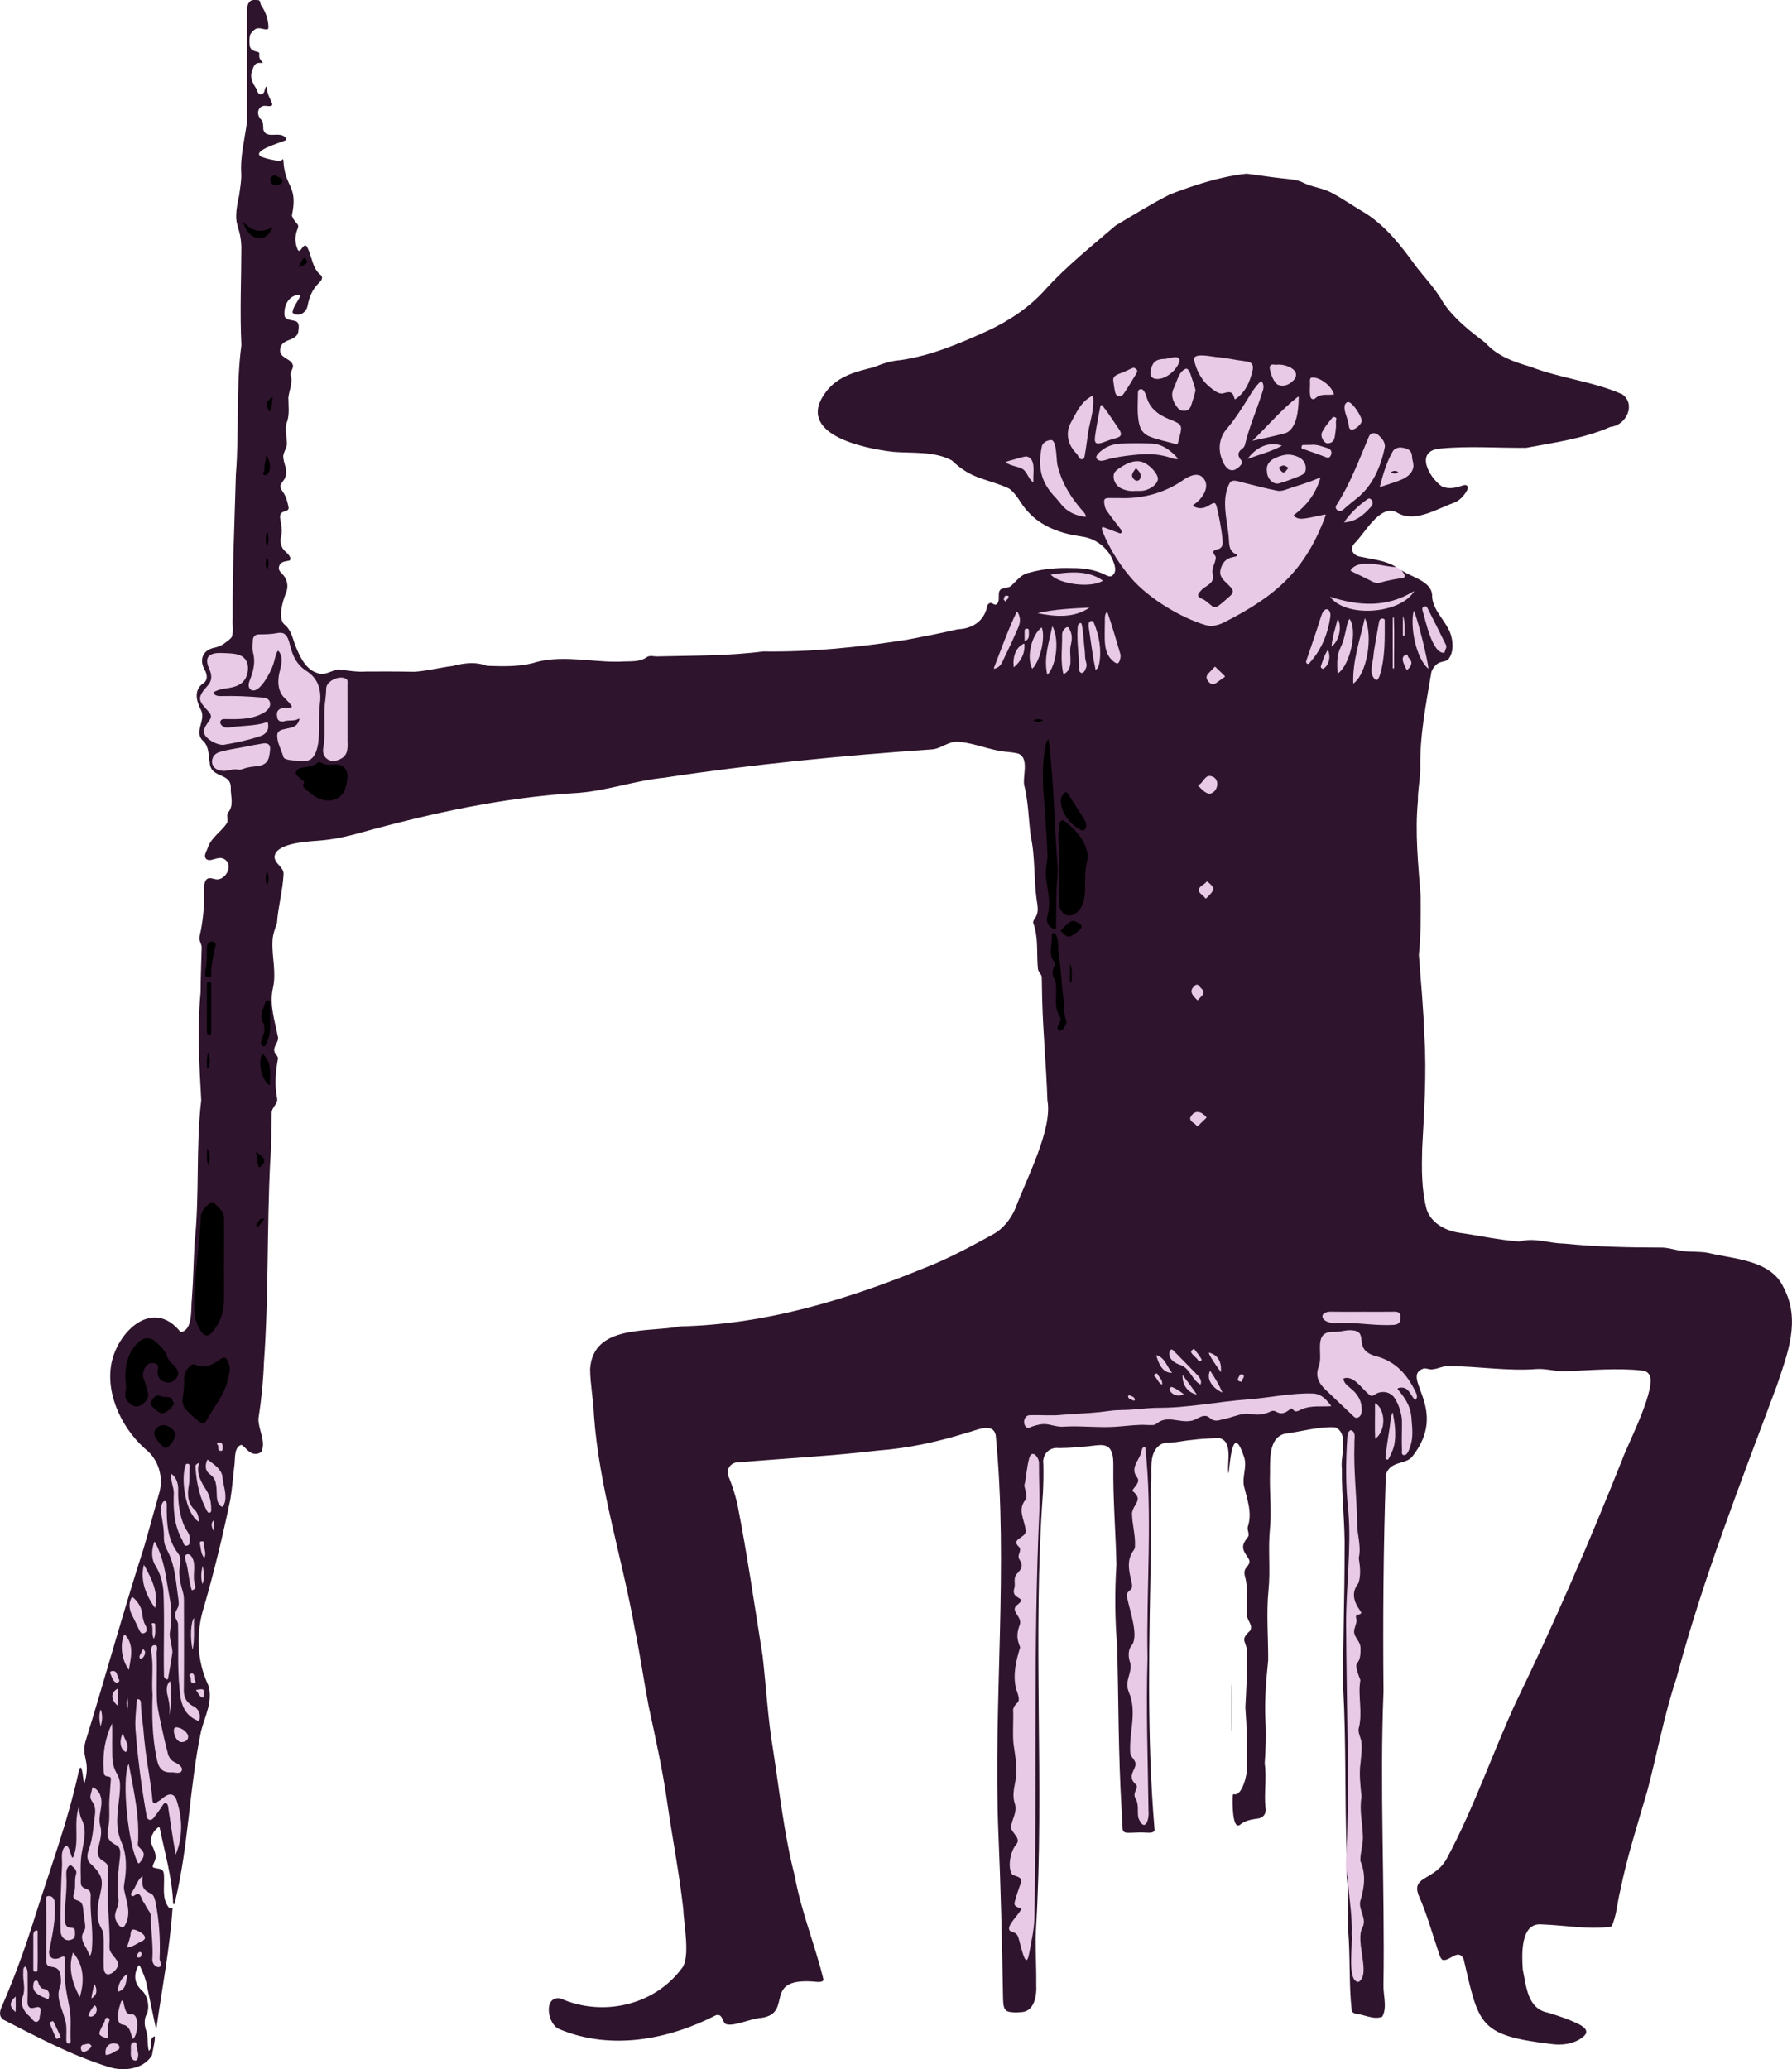 <?xml version="1.0" encoding="UTF-8"?>
<svg id="Layer_2" data-name="Layer 2" xmlns="http://www.w3.org/2000/svg" viewBox="0 0 1247.97 1440.82">
  <defs>
    <style>
      .cls-1 {
        fill: #000;
      }

      .cls-1, .cls-2, .cls-3, .cls-4 {
        stroke-width: 0px;
      }

      .cls-2 {
        fill: #e8cae6;
      }

      .cls-3 {
        fill: #2f142d;
      }

      .cls-4 {
        fill: #30152e;
      }
    </style>
  </defs>
  <g id="Layer_3" data-name="Layer 3">
    <g>
      <path class="cls-3" d="M937.86,1291.13c-1.4-38.57-.32-77.82-2.48-116.54-.19-31.17,1.03-62.35,1-93.51.47-19.44-2.11-38.78-1.86-58.22-1.29-8.65,5.25-24.23-4.44-28.98-11.74-.74-23.84,3-35.58,4.47-12.27,3.47-9.61,21.24-10.13,31.27-.05,11.54,1.12,23.2.05,34.73-1.46,14.31.42,28.6-1.02,42.84-1.61,16.3-.15,32.51-.22,48.75-1.33,13.64-2.6,27.25-1.99,41.01.71,10.33.24,20.69-.43,30.97,1.45,10.29-.55,20.62.55,30.96.88,3.77-1.68,7.16-5.62,7.41-4.38.65-8.76,1.38-12.3,4.43-5.45,3.46-5.08-17.07-4.92-20.08.07-.69.22-1.23.57-1.4,6.12,2.12,9.7-14.57,9.41-18.2.25-14.14-.11-28.11-1.17-42.18.67-12.13,1.29-24.26,1.15-36.37.6-10.37-6.02-9.43,2.18-17.07,2.29-3.77-2.12-6.88-2.14-10.58-.63-8.91,1.01-17.88-1.35-26.72-.57-1.86-.77-4.04.27-5.84,2.29-3.14,4.15-4.36,1.44-8.08-3.87-5.46-4.4-8.11-.18-13.43,2.13-2.22-.25-4.85.28-7.52,3.41-10.02-.52-19.36-2.73-29.02-1.06-6.52,2.34-13.04.27-19.47-7.73-23.79-9.69,1.04-10.7,10.14-.04.24-.09.46-.13.62-.08.32-.15.39-.18.16-1.12-7.17,3.4-21.94-6.22-24.31-10.36.11-20.62,1.18-30.81,2.87-3.69.3-7.83-.27-11,2.15-8.14,6.28-4.72,18.92-5.9,27.96-.24,13.45.18,26.91.05,40.36-1.17,66.56-3.16,133.78,2.53,199.9-1.07,1.86-3.68,1.57-5.57,1.49-3.77-.23-7.48-.09-11.24.1-2.3-.01-5.15.42-5.48-2.61-.5-4.72-.34-9.56-.76-14.31-2.22-37.45-2.1-75.06-3-112.55-1.64-19.12-1.78-38.26-.56-57.39-.51-22.94-2.47-45.87-2.16-68.82-.06-4.01.01-8.44-2.48-11.85-2.28-2.83-6.25-2.62-9.55-2.26-8.59,1.04-17.13,1.81-25.77,1.9-6.85-.92-11.9,4.43-10.93,11.25.15,6.61.04,13.18-.27,19.75-7.45,101.25,1.24,203.2-4.89,304.59-.53,12.61.38,25.22.21,37.82.48,7.79-1.23,19.25-10.88,19.38-2.78.26-6.33.31-8.9-.5-3.62-1.37-3.12-6.42-3.35-9.69-.67-38.42-1.6-76.93-3.27-115.35-3.57-91.88,7.09-184.52-1.8-276.06-1.89-9.68-13.88-3.25-20.08-1.88-20.18,6.34-40.83,10.81-61.94,12.39-32.04,3.81-64.29,5.41-96.43,8.17-6.33-.46-10.34,5.58-7.14,11.12,2.35,5.81,4.15,11.72,5.59,17.72,6.88,34.99,11.93,70.41,17.58,105.63,2.56,22.01,3.67,44.19,7.38,66.07,4.53,29.31,7.66,58.86,15.07,87.64,4.4,24.6,14.27,48.29,20.04,72.21-.56,1.52-2.79,1.57-4.23,1.45-40.29-4.07-15.62,21.72-39.19,25.07-6.39-.02-20.8,7.04-25.26,3.89-1.93-2.2-1.94-6.95-6.21-5.78-33.47,17.14-73.4,24.64-109,9.74-8.48-3.07-11.61-23.61.78-21.4,28.85,12.86,64.79,5.1,84.1-20.6,6.68-7.26,1.57-31.52,1.33-41.66-2.86-25.33-7.8-50.38-11.38-75.61-3.21-22.13-8.07-43.93-12.77-65.77-3.38-17.71-5.88-35.58-9.55-53.23-8.75-49.83-24.95-98.78-28.52-149.38-.38-10.68-2.55-21.13-2.68-31.84,1.87-31.58,40.79-25.47,63.01-29.91,59.1-1.3,116.22-18.62,170.6-40.94,16.21-6.31,31.38-14.58,46.64-22.92,7.4-3.97,12.62-10.7,15.94-18.25,7.39-20.17,26.08-55.02,22.3-75.32-.76-23.39-3.08-46.92-3.64-70.25-.06-5.19-.17-10.31-.3-15.51-.19-2.1-2.39-3.49-2.67-5.62-1.07-10.65.56-21.82-3.31-32.12-.22-1.69,1.45-3.15,2.19-4.81,1.56-3.28.9-7.04.34-10.5-2.21-15.06-.98-30.66-4.32-45.56-1.44-11.89-1.61-23.82-4.57-35.54-.8-6.89,3.95-19.82-5.23-21.75-1.9-.38-4.17-.68-6.15-.86-11.77-.86-22.69-6.18-34.37-7.08-6.59-.63-11.66,4.64-18,5.27-62.5,4.35-124.93,10.35-186.9,19.77-20.17,1.96-39.44,8.97-59.62,10.54-51.72,2.99-102.61,14.15-152.45,27.91-9.45,2.68-19.11,4.68-28.93,5.4-8.75.65-30.05,1.9-30.34,11.5.45,4.8,6.51,6.91,6.3,11.77-.55,11.49-3.83,22.65-4.59,34.08-1.51,4.16-3.03,8.42-3.11,12.72-.52,10.82,2.84,21.84.27,32.66-2.55,11.7,1.45,23.12,3.65,34.52.1,3.48-3.81,6.32-2.47,9.86.51,1.5,2.34,2.9,2.39,4.44-1.67,9.11-2.56,18.52-.65,27.7.84,3.89-3.88,6.39-3.74,10.18-.39,11.42-.17,22.89-1.07,34.31-2.32,46.54-1,93.14-4.34,139.62-.49,13.09-1.8,26.12-3.84,39.05-.15,7.51,5.31,15.58,2.18,22.87-1.4,1.6-4.02,1.97-6.01,1.43-3.2-.89-5.23-4.34-7.93-6.06-5.08,1.21-4.45,9.05-4.84,13.19-1.05,8.26-1.61,16.66-2.96,24.88-5.17,24.96-11.18,49.77-18.23,74.28-5.78,18.13-5.31,37.68,2.85,54.98,3.51,11.08-2.36,21.61-5.03,32.09-8.13,39.04-8.62,79.3-17.98,118.18-.12.64-.3,1.4-.62,1.92-.35.6-.72.53-.83-.18-.67-17.9-5.75-34.98-9.31-52.36-.13-.54-.34-.89-.68-.87-3.49,2.16-6.78,7.77-4.94,12.29,1.68,3.72,3.96,7.76,1.94,11.78-.42,1.29-1.78,2.92-.89,4.15,4.76,1.45,7.6-.16,7.52,6.63.28,7.22-1.48,14.84,3.17,20.99.56.99,1.99.66,2.76.71-1.76,27.02-7.22,55.47-11.11,82.77-.17.87-.3,1.48-.59.36-2.22-10.41-4.34-20.77-6.54-31.13-.98-4.11-2.71-7.99-4.5-11.81-.31-.51-.67-.55-1.05-.07-1.75,2.8-2.47,6.29-2.07,9.15.39,3.39,2.55,6.33,5.09,8.53,3.97,4.19,5.16,12.7,2.17,17.2-1.24,3.41-.87,7.1.32,10.44,1.51,4.5.54,9.45,1.77,13.89,2.95-2.17-.15-7.36,3.06-9.66.31-.24.92-.62,1.19-.23-.04,4.26-1.41,8.81-2.03,12.91-5.93,9.94-19.94,11.44-30.1,8.18-25.79-7.97-49.33-20.65-73.16-32.8-3.82-2.43-2.7-6.51-1.06-9.88,8.11-18.7,15.15-37.78,21.31-57.21,11.06-35.37,24.32-70.2,32.13-106.48,2.14-6.92,2.79,5.59,3.42,7.9.06.34.14.8.25,1.05.1.18.19.02.29-.41.05-.21.1-.47.14-.76,4.12-14.93-2.59-16.97.44-27.97,13.84-44.84,26.22-90.17,40.62-134.87,3.6-12.28,6.89-24.62,10.39-36.97,3.45-10.64.78-22.12-7.08-29.98-17.42-14.16-29.74-38.54-26.02-60.51,3.93-22.93,28.96-47.15,48.34-22.83,8.85-.95,7.03-16.97,7.9-23.67.96-12.81,1.16-25.66,1.85-38.48,3.61-33.07.74-66.34,4.64-99.29-1.43-25.04-2.82-50.04-.46-75.12.02-10.55.54-21.1.77-31.58-.15-1.98-1.53-3.92-1.58-5.71-.06-2.01.7-4.04,1.05-5.99,1.68-9.19,2.52-18.46,2.18-27.8.05-2.79-.05-7.22,3-8.29,1.51-.35,3.2.25,4.73.58,5.64,1.44,11.45-6.38,8.72-11.55-1.16-2.35-4.31-3.75-6.68-2.98-2.88.13-6.32,2.78-8.63.07-1.45-2.29.69-4.88,1.35-7.13,2.28-7.33,9.44-11.27,13.41-17.41,1.42-2.2-.86-5.61,1.13-7.71,3.87-5.03,1.4-11.02,1.59-16.67.28-11.3-14.11-6.31-14.69-17.93-.99-5.02-.26-10.2-4.13-14.56-7.73-6.3,1.99-14.69-2.01-22-3.19-6.33-4.93-13.4,1.12-18.12,4.4-2.42,3.2-7.28.99-10.74-3.09-6.49-.56-12.5,6.54-14.25,2.62-.54,5.22-1.37,7.36-2.93,1.82-1.42,3.98-2.7,5.44-4.57,1.57-4.07.28-8.84.69-13.16-.2-33.38,1.31-66.79,2.24-100.16,2.4-29.81-.07-60.67,3.84-90.1-1.13-22.76-.08-45.74-.03-68.56-.81-17.42-6.67-12.83-1.52-35.79.63-4.78,1.51-9.53,1.47-14.37-.92-12.55,2.45-24.66,4-36.94.02-25.55.06-51.07-.04-76.65-.02-2.71.28-5.73,2.62-7.42,1.69-.84,3.83-.63,5.66-.36,1.2.63.87,2.3,1.55,3.42,3.04,4.61,5.03,9.48,5.1,15.16.06.71-.06,1.51-.81,1.69-2.84.23-5.75-1.78-8.43-.09-1.57,1.16-3.1,2.57-3.63,4.44-.38,1.99-.39,3.89-.25,5.84.08,4.29,2.63,4.77,6.38,5.77.9,1.01-.05,2.53.54,3.74.22,1.02,1.2,2.22,2.06,3.15.47.6.11.64-.63.58-.7-.07-1.56-.16-2.24-.05-2.69.23-3.5,3.04-4.35,5.59-1.76,4.31.41,8.69,2.89,12.25.79,1.9,1.4,4.81,3.99,3.78,2.52-.77,1.29-4.19,3.26-5.25.56.19.27,1.01.36,1.53,0,4.07,2.2,7.09,3.52,10.5.23.79-.2,1.41-1.09,1.6-2.02.38-4.16-.69-6.09.27-3.5,1.66-3.4,6.59-.65,9.04,1.63,1.97,1.58,4.48,1.59,6.9,1.77,7.54,12.11.57,15.81,6.22.47.62.03,1.34-.65,1.6-4.83,1.97-23.76,7.42-16.45,11.34,4.08,1.49,8.56,2.43,12.93,2.92.75,0,1.54-1.25,2.08-1.2.3.28.29.78.33,1.4,1.01,18.5,10.32,16.52,5.9,37.66.52,2.47,2.56,4.49,4.09,6.47.55.9.23,1.94-.14,2.87-1.97,4.82-2.01,9.7.07,14.47,1.45,2.65,3-1.76,4.41-2.54.69-.58,1.65-.31,2,.53,3.53,6.12,3.45,14.52,9.18,19.33,2.76,2.01.86,4.41-1.09,6.21-4.33,4.18-6.52,9.64-7.6,15.56-1.12,5.38-6.63,8.01-10.47,4.91.06-4.13,3.79-7.69,5.2-11.55.31-.92-.44-1.07-1.48-.93-7.08,1.02-9.82,8.18-9.37,13.89.05,3.71,4.5,3.45,7.18,4.25,3.31.66,2.9,4.13,2.56,6.72-.75,8.67-13.37,4.41-12.75,14.68.89,4.77,7.49,4.94,8.81,9.19.89,2.5-2.5,5.11-1.28,7.81,1.26,5.11-1.26,9.98-1.8,15.01,0,5.58.93,11.06-.82,16.6-2.1,5.24-.25,10.36-.16,15.6-.25,2.95-2.28,5.63-2.61,8.51.04,4.8,3.25,9.54,1.61,14.18-.47,2.41-3.25,4.44-3.58,6.63-.06,1.65,1.01,2.99,1.87,4.31,2.24,3.25,3.13,7.01,3.89,10.77.1,4.08-7.31.75-5.8,8.16.53,3.48,1.4,7.06.81,10.6-1.38,4.58-.69,9.24,3.26,12.28,1.18,1.15,4.26,4.14,2.29,5.86-2.74.63-6.26.51-7.19,3.92-.75,2.08.49,3.78,1.95,5.14,3.87,3.75,4.82,9.08,2.71,13.78-2.2,5.28-5.53,16.75-1.34,21.34,4.87,3.66,5.92,9.35,7.81,14.61,3.15,7.62,7.08,17.13,15.85,19.61,4.55,1.88,9.43-1.82,14.17-2.66,6.47.77,13.01,2.01,19.62,1.5,11.09-.03,22.21-.08,33.3.18,9.06-.55,17.79-2.95,26.72-4.02,8.15-2.1,15.9-3.15,24-.1,10.63.3,21.54.74,31.9-1.92,11.78-3.76,23.91-3.11,35.46-2.26,9.15.62,18.4,1.71,27.56,1.14,5.41-.19,10.99.33,15.91-2.69,2.47-2.14,5.64-.54,8.53-.86,24.38-.61,48.69-.31,72.94-3.45,33.48.51,67.03-2.99,100.13-8.16,11.88-2.29,23.71-4.52,35.47-7.29,9.85-.3,18.35-5.55,20.41-16.01.35-1.61,1.95-2.97,3.62-1.95.53.27,1.1.58,1.66.79,2,.46,2.84-2.68,2.8-4.23.08-2.6-.43-5.78,2.05-6.74,2.15-.73,4.59-.65,6.5-2.02,3.78-3.5,7.1-8.19,12.35-9.14,9.8-2.81,20-3.64,30.2-3.3,8.3-.09,16.29,1.18,23.72,4.99,1.3.63,2.77,1.22,4.09.3,3.91-2.67,1.6-8.14.17-11.61-3.86-8.36-12.12-14.52-21.34-15.63-14.13-2.01-28.14-6.71-37.76-17.7-4.72-4.88-7.25-11.91-12.95-15.82-16.15-7.32-25.33-5.8-39.75-19.51-12.5-6.61-27.13-4.85-40.73-5.96-20.82-2.31-69.26-12.46-46.77-41.97,8.15-10.7,20.78-13.97,33.06-16.91,5.92-2.45,11.94-4.49,18.39-4.94,21.46-3.07,41.15-11.47,60.72-20.31,15.22-7.06,29.49-16.52,40.67-29.12,14.84-16.32,32.06-29.94,48.62-44.24,12.54-7.49,25.05-15.2,38.08-21.83,17.2-6.53,35-12.42,53.33-14.36,8.19,1,16.38,2.37,24.62,3.24,5.02.61,10.48.71,14.94,3.12,6.06,3,12.97,3.49,19.02,6.64,8.71,4.56,16.71,10.25,25.22,15.21,13.92,9.3,24.07,22.4,33.75,35.86,6.68,8.58,14.23,16.43,19.56,26.03,7.68,11.23,18.48,19.58,29.24,27.74,8.05,9.05,19.38,13.15,30.76,16.4,20.89,8.15,43.99,10.33,64.4,19.33,9.86,7.09,2.73,21.73-8.13,22.72-18.52,8.12-38.95,10.91-58.69,14.57-19.88.22-39.89-1.39-59.72.53-18.27,1.39-8.07,20.04.86,26.29,4.04,2.03,9.49,1.32,13.94-.36,1.2-.4,2.86-.97,3.81.1.66.78.39,2.06-.16,3.11-2.13,3.92-5.23,7.17-9.41,8.74-12.34,4.39-27.56,14.46-40.04,6.27-11.55-5.12-21.87,15.23-28.98,21.95-3.93,4.38-.21,8.88,4.77,9.32,8.18,1.8,17.33,2.58,24.31,7.1-.92,1.52-3.19,1.02-4.71.91-6-1.14-12.19-2.53-18.41-1.78-5.26.27-7.09,3.29-1.71,5.39,7.87,5.98,17.34,4.6,26.03,2.02.79-.34,1.45-.83,1.77-1.61.44-.95.05-2.6.96-2.58,7.15,4.91,21.66,7.7,21.14,18.26.67,9.55,8.91,16.26,12.44,24.8,2.21,5.6,2.9,13.68-1.06,18.68-1.41,1.43-3.58,1.67-5.44,2.14-2.87.82-5.37,3.72-6.44,6.78-3.69,22.22-8.22,44.45-7.74,67.18-.06,7.5-1.78,14.98-1.64,22.46-2.16,22.22.22,44.35,1.89,66.57.08,13.61.17,27.21-1.25,40.73,1.46,18.89,3.2,37.81,3.86,56.73,1.62,26.17-.19,52.29-1.56,78.41-.34,14.07-.51,28.45,3.12,42.16,3.09,9.46,12.92,14.68,22.05,16.16,14.2,1.95,28.42,5.25,42.69,6.18,10.25-2.93,20.29,1.29,30.6,1.43,22.8,2.33,45.98,2.77,68.97,2.81,4.72.24,9.3,1.79,13.92,2.43,5.84.7,11.8.18,17.62,1.25,18.22,4.42,43.98,4.83,52.73,24.17,12.09,22.88,2.8,45.81-4.79,68.52-25.02,67.15-51.34,133.99-69.85,203.5-8.55,25.54-13.31,52.04-20.15,78.03-6.67,23.08-14.15,45.98-18.89,69.57-2.19,8.33-2.45,17.66-6.19,25.36-15.69,2.33-32.74-1.04-48.88-1.55-14.68-1.2-13.61,21.52-12.87,31.54,2.48,11.79,3.24,27.27,17.67,29.97,7.41,2.25,14.8,4.7,21.73,8.19,1.89,1.06,4.23,2.39,4.73,4.56.29,1.41-.64,2.9-2.41,4.29-6.55,4.99-14.77,5.86-22.68,4.65-49.98-6.02-49.6-13.56-60.25-59.05-3.69-7.72-9.63,1.65-14.54.61-1.26-.55-1.9-2.43-2.33-3.74-4.75-13.73-8.45-27.76-14.37-41.03-5.64-14.31,11.54-9.94,20.12-26.96,18.3-34.42,30.96-71.43,47.12-106.84,26.99-55.56,51.53-112.29,74.38-169.69,3.62-10.4,25.68-52.58,18.36-60.04-1.06-1.28-2.45-1.95-4.07-2.08-17.84-2.02-35.79-.18-53.7.41-6.66.34-13.2-1.86-19.85-1.51-20.49,1.64-40.87-1.95-61.34-2.01-4.85-.38-9.23,3.05-13.95,2.08-1.2-.25-2.64-.73-3.84-.38-16.7,5.92,18.77,28.16-8,61.58-4.98,5.5-14.98,2.53-18.15,12.26-1.72,50.06-2.12,100.69-1.64,150.92-2.74,68.03.99,136.34-.03,204.46-.21,7.2,2.79,15.83-.87,22.11-5.77,2.33-12.51-1.49-18.48-2.14-1.34-.23-2.57-1.03-2.78-2.43-2.05-18.51-.85-37.42-2.51-56.02-.35-9.82-.09-19.65-.39-29.47.3-4.36-1.49-9.32-.19-13.51.82-.82,2.1,1.08,2.23,1.8,1.93,23.76,2.64,47.87,2.55,71.73.51,2.76,4.98,2.93,4.75-.57.82-9.47-3.34-18.74-1.35-28.19.92-3.91,1.77-7.9.84-11.8-.9-3.25-2.27-6.47-1.58-9.91.96-5.04,2.69-10.05,2.58-15.11.37-4.82-1.9-9.65-2.42-14.5-.18-6.9,2.05-13.97,1.46-20.93-2.39-12.67-.32-25.54-1.5-38.26-.2-9.28,2.73-18.73-.58-27.82.05-13.13,1.66-26.75-.47-39.82-.67-5.36-.8-10.64.69-15.93.53-1.74.77-3.64.24-5.41-9.2-13.91,1.59-17.67-2.42-28.66-5.34-7.95,3.13-14.78,2.39-22.9-.71-29.1-3.63-58.2-3.86-87.26-.09-1.5.46-6.3-1-6.94-4.59,22.16.38,45.44.51,67.96.38,28.45-3.19,56.88-2.43,85.34,2.16,43.25.52,86.67.9,129.96.06,2.74,1.16,6.5-1.81,7.66l-.1-.03Z"/>
      <path class="cls-2" d="M937.67,1291.77c2.18-53.07-.01-106.87-.2-160.14-.16-26.46,3.72-52.83,1.57-79.17-1.99-17.4-1.91-34.74-.7-52.15.08-1.71.78-4.16,2.48-4.45,3.98,1.17,2.1,6.57,2.43,9.65-.7,18.46,1.7,36.78,1.86,55.16.04,8.2,3.07,16.05,1.15,24.16.92,5.88,1.65,11.86-.25,17.58-4.99,6.25-3.44,12.41.9,18.64,1.98,2.55.83,2.82-1.63,3.33-1.49.52-.95,2.33-.55,3.42.2,1.69-.77,3.53-1.08,5.18-2.63,6.62,3.73,8.5,3.84,14.56.43,15.81-6.76,4.97-.11,22.29-1.93,11.07,1.85,22.51-1.16,33.67-.69,3.67,2.09,7.08,1.97,10.7.37,4.36-.33,8.69-.65,13.06-1.2,7.95-.1,15.93.66,23.86-1.7,9.42.77,18.65.96,28.07.05,5.5-1.86,10.97-1.81,16.47,4,9.2,2.91,18.54,0,27.99-1.51,6.33,4.87,12.12,1.44,18.55-5.25,9.76,6.23,32.68-2.69,37.83-8.35-.06-3.84-26.65-4.75-33.05.67-15.24-3-30.32-2.82-45.54-.66,15.4-1.87-5.22-.9-9.51l.05-.17Z"/>
      <path class="cls-2" d="M975.89,396.9c.61.52,1.03,1.59,1.62,2.29.88,1.14,1.44,2.73-.42,3.25-5.22.79-10.45,1.61-15.5,3.12-2.06.6-4.29.31-6.17-.73-4.69-2.5-9.48-4.71-14.31-7.05-.63-.33-.64-.79-.18-1.31,2.56-2.96,6.15-3.85,9.88-3.92,7.32-.46,14.24,2.12,21.4,2.32,1.27-.1,1.89,1.14,2.93,1.61.2.09.43.21.61.32l.13.1Z"/>
      <path class="cls-4" d="M857.77,1205.54c-.31-10.69-.03-21.59-.1-32.28.04-.37.14-.61.24-.56.58,10.6.03,21.62.19,32.29-.04.43-.18.71-.29.61l-.05-.06Z"/>
      <path class="cls-2" d="M767.69,367.05c.14-.08.32-.09.54-.04,1.93.66,3.93,1.48,5.84,2.18,1.91.72,3.77,1.44,5.63,2.12.46.17,1.02.13,1.27-.34.55-1.03-.26-2.14-.88-2.95-3.23-4.16-6.49-8.34-9.53-12.64-1.02-1.58-1.28-3.33-1.57-5.23-.13-.83-.15-1.92.39-2.55.52-.7,1.91-.83,2.88-.82,2.31.01,4.55.02,6.83.02,16.78.71,32.59-3.58,46.24-13.46,4.31-2.5,9.86-4.71,13.3.37,4.04,5.8-1.63,13.98-7.1,17.53-2.17,1.19,1.3,1.99,2.26,2.31,2.64.69,5.23.1,7.6-1.31,1-.58,2.49-1.51,3.49-1.84.65-.21,1.1-.15,1.46.21.96,1.23,1.19,3.39,1.61,4.93,1.56,6.94,2.87,13.9,3.5,21.05.11,1.24.07,2.82-.55,3.89-.6,1.15-1.76,1.8-3.11,2.07-1.6.3-3.52.98-2.53,2.86.35.91,1.37,1.82,1.44,2.76-.15,3.82-2.96,7.16-2.26,11.13.3,1.6.56,3.48-.18,4.93-1.4,3.12-5.74,4.32-7.95,7.09-.89.94-2.1,2.06-1.91,3.42.16,1.05,1.32,1.65,2.25,2.05,3.24,1.21,5.2,3.64,7.82,5.51,1.48.95,3.13.31,4.39-.7,2.66-2.04,5.11-4.23,7.62-6.46,1.39-1.16,2.66-2.98,1.67-4.77-2.82-4.52-9.76-7.33-8.16-13.69,1.2-4.9,3.86-7.8,8.43-8.73.89-.18,3.9-.44,2.96-1.79-6.17-2.29-5.23-7.77-5.74-13.07-1.29-12.05-5.33-25.67.84-36.97,1.99-2.98,7.46-.31,10.48.22,7.52,1.98,15.03,3.87,22.68,5.38,2,.37,4.03-.14,5.9-.8,7.42-2.67,15.14-4.53,23.16-8.17.75-.29.82.12.62.77-3.32,10.61-9.37,18.43-17.66,24.66-.54.38-1.12.95-.4,1.34,2.81,1.9,4.14,2.27,11.54.82,3.37-.64,6.46-1.42,9.81-2.06.78-.05.65.41.5.88-14.08,38.1-34.61,55.85-70.11,73.94-4.12,2.11-8.67,3.57-13.28,2.2-17.1-5.07-37.48-17.43-49.78-30.33-9.36-10.24-16.68-21.73-21.95-34.49-.48-.98-.9-2.43-.37-3.38l.09-.08Z"/>
      <path class="cls-2" d="M711.21,1329.02c-3.03-1.38-5.71-1.39-4.37-5.41,1.16-4.16,2.57-8.3,4.04-12.41,1.44-4.47-3.17-4.41-5.86-5.82-3.57-4.92-1.45-15.98,2.45-20.79,4.21-4.57-2.9-8.01-3.43-12.15.52-5.79,4.87-10.87,2.55-16.99-1.59-5.02-.41-10.23.53-15.26,1.77-8.66-.17-17.39-1.3-26-.75-7.98.12-15.95-.27-23.92,1.89-6.72,6.47-2.33,2.17-14.02-2.62-9.89-.13-19.88,2.74-29.25-2.41-5.79-2.53-9.28-.47-15.18,2.78-6.08-7.3-9.92-1.49-14.4,7.83-5.95-4.91-3.07-2.1-11.65.9-3.15-.81-6.48,1.42-9.48,1.56-1.83,3.61-3.58,3.67-6.14.26-2.11-1.65-3.88-2.12-5.7-.4-2.54,2.49-5.42.09-7.49-5.76-5.44,4.96-6.07,4.89-10.82-.51-7.47-6.2-14.84-.11-21.89,1.56-3.12-.48-6.75-.87-9.89,1.43-6.34,1.69-13.05,3.47-19.3,2-6.45,7.14.14,6.73,4.17-.02,10.63.45,21.25.28,31.84-4.38,94.76-1.68,189.71-3.49,284.52-.22,8.73-2.36,17.26-3.89,25.86-2.66,11.94-6.2-11.88-8.03-13.94-1-1.78-3.12-2.03-4.8-2.86-4.04-2.94,6.47-11.76,7.59-15.54l-.03-.1Z"/>
      <path class="cls-2" d="M788.57,1037.98c1.35-2.88,6.13-6.04,3.1-9.55-4.52-6.21,1.1-11.01,2.81-16.28.52-1.64.82-5.41,3.11-4.43,5.25,47.72.58,98.32,1.56,146.93-1.11,35.37.22,70.85.69,106.22.66,6.25-2.65,15.79-7.09,4.86-.9-4.65.68-9.5-2.19-13.8-1.82-4.04,2.27-6.39.84-8.95-1.54-1.51-3.18-3.33-3.19-5.25-.62-3.78,3.37-6.87,2.39-10.61-.68-2.11-3.02-3.84-3.45-6.2-1.14-14.08,4.99-28.62-.92-42.44-.63-1.53-1.16-3.38-1.17-4.98-.17-5.56,3.73-10.77,1.81-16.33-1.14-3.49-1.29-7.91.81-10.98,5.95-5.95-.95-24.8-2.49-32.79-1.5-4.28.27-4.39,2.74-7.15.73-1.26.5-2.76.2-4.15-1.7-7.61-3.87-15.18,1.04-22.19.7-.91,1.27-1.88,1.23-3.04.49-7.95-2.09-15.65-2.06-23.5,1.33-6.79,8.12-8.96.25-15.27l-.03-.15Z"/>
      <path class="cls-2" d="M935.59,959.95c0,2.55,2.57,4.73,4.43,6.28,5.26,4.05,8.66,9.16,8.32,16.2-.08,2-.91,4.08-2.97,4.73-.8.24-1.61.01-2.25-.53-6.59-6.29-13.3-12.53-19.9-18.87-2.13-2.03-4.15-4.43-5.15-7.18-1.08-2.78-.86-5.94.21-8.77,1.67-4.44.94-8.83.94-13.31-.06-9.2,2.97-11.5,11.58-11.15,3.67-.2,7.35-1.49,11.03-1.02,10.3.65,2.75,10.29,10.77,15.55,1.66,1.18,3.77,1.92,5.81,2.47,13.55,3.6,21.69,12.83,27.44,24.85.84,1.57,1.47,3.67.28,5.16-.39.49-.85.25-1.21-.15-2.88-3.27-4.13-9-10.31-7.89-.51.13-1.49.21-1.29.98,6.37,7.45,9.48,12.8,9.82,22.51.55,5.67.87,11.35-.82,16.85-.8,1.97-2.03,7.04-4.83,6.51-1.77-.43-1.11-2.35-1.15-3.67-.34-7.06.15-14.19-.03-21.26-.62-5.34-2.36-10.73-5.42-15.25-3.26-4.36-9.57-4.87-13.84-1.7-1.75,1.24-2.85.55-4.15-.78-4.49-3.66-10.63-13.28-17.24-10.65l-.06.11Z"/>
      <path class="cls-2" d="M208.39,500.44c-.55-.11-1.22.54-1.81.67-2.82,1.05-5.95.18-8.75,1.15-2.2.67-4.72-.37-4.76-2.89-2.2-9.85,11.64-4.82,10.05-7.71-1.36-2.15-3.08-3.8-4.94-5.6-5.06-5-5.02-12.49-3.31-18.92,1.1-4.5,2.4-8.96-.47-13.3-.43-.65-.96-.85-1.36-.01-1.41,2.91-1.8,6.16-2.87,9.17-1.39,4.3-9.67,21.01-15.47,17.26-2.11-1.44-1.65-4.33-.78-6.45,1.85-4.82,3.33-9.62,3.06-14.75-.07-1.55-.35-3.13-.74-4.64-.75-2.66-.35-5.47-.19-8.31-.04-2.55,1.68-4.49,4.29-4.36,4.25-.05,8.34-.05,12.53-.88,1.53-.33,3.35-.47,4.73.28,2.79,1.36,3.59,5.33,4.35,8.03.7,2.57,1.39,5.11,2.49,7.56,2.04,4.58,5.23,8.2,9.28,10.68,7.93,5.1,10.23,13.45,9.1,22.11-1.03,8.63-.31,17.12-.97,25.7-.52,5.94-2.64,15.46-10.37,14.52-4.2-.2-8.33.2-12.47-1.21-.97-.26-1.61-.96-1.83-1.92-1.31-4.68-3.97-8.92-4.14-13.98-.25-3.19,1.95-4.32,4.72-4.86,3.95-1.11,8.66-.76,10.49-6.01.11-.33.34-1.05.2-1.24l-.06-.06Z"/>
      <path class="cls-2" d="M926.96,979.12c-6.86.5-13.76-.64-19.96,2-2.71.96-4.61,3.05-6.81.09-.29-.33-.73-.57-1.17-.48-3.08,2.58-6,4.64-10.09,2.32-.68-.34-1.44-.71-2.2-.71-1.44,0-2.67.96-4,1.39-3.51,1.16-6.91,1.66-10.75.96-1.64-.32-3.3-.5-4.96-.32-4.91.54-9.72,2.82-14.63,3.67-2.47.62-4.88,1.62-7.32.81-1.41-.37-2.75-1.83-3.8-2.49-4.34-1.92-7.99,2.65-12.09,2.99-7.73,1.43-16.14-3.9-23.05,1.45-.85.64-1.7,1.24-2.77,1.44-3.33.25-6.7-.33-10.02-.05-4.79.18-9.55.73-14.32,1.11-12.5,1.14-25-.65-37.48.04-4.45.54-8.54-1.1-12.9-1.69-3.41-.28-6.69.62-9.93,1.67-1.02.31-1.91,1.08-2.99.99-3.78-1.39-3.17-8.31.93-8.87,7.74-.36,15.56.55,23.26-.33,2.13-.17,4.26-.32,6.38-.45,8.65-.54,17.32-.92,25.91-2.19,3.26-.51,6.56-.61,9.86-.69,7.77-.07,15.67-1.33,23.52-1.51,21.48.18,42.54-4.36,63.9-5.9,14.88-1.12,29.6-4.51,44.59-4.07,5.06.11,8.12,2.55,12.33,7.72.18.23.21.23.49.64l.11.4-.05.06Z"/>
      <path class="cls-2" d="M148.7,482.3c.5,2.06,3.28,2.54,5.15,2.42,9.42-.28,18.78.16,28.18.93,2.16.19,4.89.47,5.76,2.81,1.28,3.22-1.15,6.07-3.76,7.63-8.4,5.1-18.26,4.76-27.71,4.62-3.17-.21-3.96,2.84-1.58,4.7,1.23.91,2.68,1.48,4.2,1.25,8.74-1.52,17.74-.88,26.32-3.56.63-.26,1.31-.12,1.42.65.79,4.87-1.56,7.83-6.25,9.1-7.77,2.58-15.7,4.25-23.73,5.62-4.14,1.23-13.5-3.59-14.54-7.95-.67-2.73,1.17-5.28,2.74-7.5,1.46-2.15,3.1-4.2,1.02-6.6-2.22-3.1-6.55-6.26-6.68-10.28,1.53-8.5,11.93-9.03,6.18-21.06-3.59-8.68,1.64-10.67,9.37-10.37,5.57.37,13.45-.28,16.58,5.24,1.43,2.46,1.61,5.61.99,8.48-1.84,9.06-9.25,10.2-16.76,11.19-2.22.32-4.29,1.1-6.32,2.08-.27.14-.47.31-.54.51l-.03.13Z"/>
      <path class="cls-1" d="M156.01,878.14c-.11,7.91.13,15.86,0,23.77.39,9.36-1.64,18.17-8.04,25.42-3.24,4.12-6.01,2.94-8.55-1.25-2.71-4.25-3.77-9.15-4.07-14.1-.65-12.9,1.12-25.7,2.4-38.5.8-8.34,1.64-16.65,2.08-24.98-.26-4.98,3.32-8.24,6.76-11.18.82-.59,1.82-.23,2.49.43,2.97,2.75,6.44,5.4,6.94,9.67.09,10.18.04,20.4,0,30.58v.16Z"/>
      <path class="cls-1" d="M737.54,606.27c.78-9.54-1.16-20.19-.14-30.23.17-1.41.13-2.96,1.15-4.05.62-.66,1.76-1.03,2.5-.62,7.23,5.98,13.98,12.32,16.11,22.03.87,3.3-.24,6.5-.81,9.72-1.41,8.43.49,17.09-2.02,25.46-1.22,4.4-5.63,9.38-10.24,8.97-3.75-.54-5.98-3.7-6.46-7.41-.32-7.69,0-14.56-.11-23.68v-.19Z"/>
      <path class="cls-1" d="M127.13,973.56c.78-3.73.98-7.55,1.06-11.35-.14-4.07.61-8.11,3.99-10.83,1.39-1.37,2.56-1.88,4.43-.87,6.09,2.7,11.54-.36,16.53-3.9,4.27-3.06,5.06-.08,6.4,3.71,1.12,3.29-.02,6.78-.86,9.94-2,10.72-9.57,18.85-14.49,28.25-.47.92-1.15,2.03-2.12,2.34-1.27.49-2.83-.52-3.81-1.35-2.56-2.09-5.04-4.13-7.31-6.47-2.6-2.4-4.37-5.7-3.84-9.3l.02-.18Z"/>
      <path class="cls-1" d="M117.73,962.72c-5.04.14-8.72-3.6-7.88-8.26.17-1.26.61-2.74-.08-3.88-1.14-1.55-3.76-1.76-5.53-1.28-3.03,1.22-4.74,5.37-4.7,8.46.04,1.06.38,2.11.79,3.09.99,2.36,1.44,4.76,2.25,7.14.52,1.44.96,3.08.56,4.59-.63,2.52-3.03,4.78-5.44,6.16-2.71,1.45-5.62.14-7.64-1.88-4.88-3.94-1.82-7.72-2.34-12.95-1.3-9.83.34-20.69,7.35-28.02,3.82-4.3,8.88-5.83,13.5-1.45,3.51,3.12,6.84,6.31,8.2,11.04,1.43,3.34,5.38,5.23,6.84,8.7,1.99,3.7-2.38,8.25-5.69,8.53h-.19Z"/>
      <path class="cls-2" d="M242.02,498.59c0,5.82-.01,11.65,0,17.47.21,5.57.21,10.25-5.67,12.79-6.87,3.23-12.63-1.75-11.17-8.35,1.82-11.18-.22-22.25,1.41-33.36.33-2.64.52-5.46.6-8.08.09-1.03.49-1.96,1.13-2.84,2.54-3.38,9.04-5.92,12.95-3.34,1.1.86.71,2.34.73,3.56.02,7.31.02,14.66.01,21.96v.18Z"/>
      <path class="cls-2" d="M54.93,1258.27c.31,3.14.65,5.9,1.98,8.61,4.17,8.07,1,16.64-.2,24.84-.65,4.66-.55,9.37-.47,14.06.2,2.34-.31,4.82.38,7.07,2.44,3.87,7.05.86,6.51,8.28-.44,11.03,1.7,21.99,1.07,33.03-.22,2.43-.09,5.37-1.38,7.46-.15.08-.32-.05-.48-.32-.7-1.42-1.33-3.01-2.08-4.43-1.97-3.35-4.46-7.37-2.27-11.23.78-1.4,1.48-2.61,1.4-4.16-.2-3.82-1.15-7.6-1.39-11.39-.46-9.03-5.5-5.01-6.85-9.18-.15-.8.09-1.65.34-2.43,1.46-4.1.25-8.46,1.26-12.64,1.22-3.23-.37-4.65-2.79-6.66-1.09-1.05-2.25.24-2.83,1.23-1.08,1.77-1.04,3.89-.91,5.91.65,10.01-1.31,19.89-1.08,29.91,0,2.33.4,5.38,3.09,5.91,1.34.38,3.02,0,3.6.95.24.41.32.94.33,1.38.11,2.38.56,5.11-2.27,6.06-4.75,1.93-8.07-2.43-7.71-6.91-.31-15.23.32-30.44,1.06-45.63.07-4.17-1.05-8.7,1.97-12.22,2.58-2.58,3.88,5.41,4.74,6.98.32.87.79,1.1,1.18.08,4.44-11.08-.11-23.09,3.79-34.57l.03.02Z"/>
      <path class="cls-2" d="M860,278.06c-.56-.83-.6-2.23-1.18-3.09-1.39-2.99-4.78-1.7-7.14-1.01-3.09.49-5.76-1.84-8.08-3.58-6.54-4.86-10.52-12.31-12.13-20.26.11-4.67,12.45-1.74,15.47-1.51,6.86.51,13.56,2.13,20.42,2.97,4.34.24,6.02,2.56,4.85,6.75-1.74,7.57-5.03,15.23-12.11,19.76l-.1-.05Z"/>
      <path class="cls-1" d="M730.16,514.8c3.99,29.4,3.86,58.12,6.3,87.47.19,3.01.23,6.02-.08,9.02-1.19,11.63-.65,23.31-.92,34.99-.02.81-.54.97-1.2.69-5.11-2-5.92-5.69-4.6-10.13,1.96-7.62.44-14.94-.78-22.42-.93-5.99-.31-11.93.64-17.87-.38-13.58-1.58-27.12-2.54-40.67-1.08-12.83-1.32-25.91,1.63-38.54.25-.96.67-1.96,1.48-2.55h.07Z"/>
      <path class="cls-2" d="M78.06,1200.09c.26,6.12,0,11.92.1,17.91,0,5.67-.12,11.16,2.99,16.54,1.42,2.27,2.25,4.78,2.43,7.45.34,11.24-3.51,22.53-1.2,33.7.46,2.38,1.25,4.87,2.23,7.13,3.93,8.95,3.55,19.12,1.93,28.93-.21,1.19-.34,2.46-.21,3.65,1.66,8.31,5.45,17.01.75,25.06-2.38,4.85-7.03-3.08-6.9-5.67-.42-3.41,2.09-6.71,2.32-10.1.14-1.22.01-2.67-.14-3.92-1.08-9.34.18-18.71,1.24-28.07.27-2.54.34-5.67-1.75-7.45-6.72-3.21-7.82-6.02-6.34-13.32,1.23-6.62.2-13.13.73-19.73.3-4.43.72-9.01.98-13.41.01-.51-.09-1.07-.53-1.37-.53-.25-.52-.29-1.34-.4-1.17-.12-2.16-.48-2.56-1.19-.78-1.32-.55-3.15-.69-4.65-.5-10.42.97-20.93,5.94-31.1h.04Z"/>
      <path class="cls-2" d="M64.59,1244.55c4.89,1.82,6.49,7.25,6.03,12.01-.43,4.84-2.13,9.69-.85,14.56,1.61,5.01-.05,10.24-1.33,15.42-.6,2.54-.65,5.46,1.15,7.51,1.51,1.86,4.53,2.4,5.27,4.87.37.99.38,2.3.35,3.41-.11,4.08.09,8.15-.02,12.23-.64,13.79,1.62,27.5,1.04,41.28-.1,4.46,4.4,6.85,5.88,10.66,1.61,3.99-7.03,11.65-9.25,6.58-.52-1.15-.68-2.65-.69-3.93-.22-7.8.46-15.64-.29-23.38-.35-1.66-1.57-3.33-2.31-5-2.35-5.25-1.74-11.15-.9-16.68,2.78-13.38,4.95-16.71-6.22-27-2.6-3.11-1.5-7.02-.18-10.45,2.52-7.45,2.76-15.32,3.85-22.94.24-1.97.28-3.98-.25-5.91-.38-2.11-2.45-3.88-2.84-5.79-.37-2.15.8-4.28,1.14-6.6.05-.26.11-.7.32-.82l.1-.04Z"/>
      <path class="cls-2" d="M122.35,1291.24c-2.03-10.8-3.42-21.39-5.06-31.65-.16-1.6-.48-4.91-2.86-3.93-.41.23-.71.67-.98,1.08-1.83,3.05-3.99,5.74-6.08,8.56-.9,1.5-2.87,2.71-4.38,1.23-.5-.47-.75-1.19-.89-1.92-1.1-6.75-2.29-13.46-3.28-20.21-1.8-13.45-3.54-26.94-4.46-40.46-.47-6.62.47-13.21.93-19.86.06-1.23,1.3-1.14,2.01-.49.62.51.76,1.32.81,2.11.08,5.87,1.01,11.67,1.65,17.49.82,10.89,2.29,21.71,4.09,32.47.87,6.09,1.91,12.21,2.37,18.34.09,1.3,1.63,2.17,2.66,1.2,1.33-1.17,3.05-1.72,4.26-3.05,4.44-3.76,8.44-4.01,10.15,2.36,3.77,11.96,4.13,24.37-.88,36.75h-.05Z"/>
      <path class="cls-2" d="M878.46,265.41c1.55,1.55,1.73,4.2,1.1,6.25-3.83,12.65-9.37,24.73-12.44,37.62-.32,1.39-.94,2.47-2.2,3.33-1.48,1.1-2.68,2.52-2.39,4.39.21,1.32.9,2.23,1.79,3.37.59.75.93,1.47.69,2.08-1.35,2.67-5.01,5.33-7.25,4.99-2.82-.11-5.02-3.38-6.07-5.91-4.05-8.67-2.64-17.32,3.51-23.94,5.42-6.51,9.89-13.66,14.35-20.82,2.41-4.01,4.65-7.57,8.05-10.87.19-.2.48-.54.74-.52l.11.02Z"/>
      <path class="cls-2" d="M964.41,311.35c-2.74,13.66-8.71,27.51-20.14,36.15-2.77,2.27-5.78,4.6-8.36,6.99-.64.57-1.34,1.1-2.18,1.32-1.86.64-4.36-1.78-3.25-3.7,9.85-15.16,16.06-32.06,23.05-48.59,1.77-2.94,5.24-2.1,7.13.12,2.05,2,4.02,4.42,3.77,7.51l-.02.19Z"/>
      <path class="cls-1" d="M241.99,541.12c-.49,4.75-1.25,10.34-5.26,13.55-7.09,5.27-15.39,2.21-21.16-2.88-1.95-1.8-5.94-3.46-3.86-6.69.15-.54.17-.85-.34-1.2-1.68-1.17-3.25-2.51-4.73-4-2.09-2.85,1.58-5.3,4.21-5.45,3.55-.53,7.28-.79,10.16-3.3.87-.67,1.78-.71,2.63-.07,1.37.92,2.85,1.31,4.34,1.39,2.36.15,4.74-.35,7.1-.09,4.17.32,7.16,4.05,6.93,8.54v.19Z"/>
      <path class="cls-2" d="M138.42,1198.1c-.22.09-.51.05-.84-.07-7.19-2.92-10.26-8.35-11.66-15.04-2.72-17.3-1.49-34.89-1.93-52.31-.14-1.53-1.38-2.96-1.8-4.4-1.11-2.82.92-5.08,1.93-7.56.53-1.72.34-3.57.1-5.33-1.74-11.51-2.12-23.55-7.91-34.19-1.3-2.31-2.01-4.86-2.16-7.51.15-6.35-.94-12.54-2.09-18.75-.16-2.1.17-7.06,2.43-7.73,1.87-.19,1.6,1.95,1.62,3.22-.12,11.63.39,23.48,7.88,33.12.63.84,1.15,1.77,1.39,2.77.79,3.86-1.03,8.34-.42,12.35.26,4.08,1.28,8.1,2.45,12.07.51,1.84.69,3.7.69,5.61.03,20.39.14,40.8-.07,61.2-.4,5.57,1.55,10.23,7.02,12.66,3.07,1.85,4.61,4.71,3.96,8.65-.07.52-.19.99-.46,1.17l-.12.07Z"/>
      <path class="cls-2" d="M756.11,359.92c-6.82-.77-12.83-3.34-17.18-8.88-1.12-1.43-2.26-2.78-3.46-4.15-10.53-10.79-12.9-21.1-10.02-35.5.33-3.22,3.81-4.9,6.74-4.99,3.99.69,3.29,14.48,4.37,18.01,2.98,12.27,9.7,22.81,18.03,32.05.86.93,1.62,2.09,1.58,3.39l-.07.07Z"/>
      <path class="cls-2" d="M819.83,309.41c-.19.08-.45.03-.75-.06-6.2-1.97-12.7-2.95-18.7-5.48-5.63-2.45-7.13-6.79-7.76-13.26-.67-5.64-.13-11.3-.16-17.01.04-.99.26-2.06,1.28-2.48,3.24-1.01,4.26,4.22,5.11,6.48,2.8,8.21,9.74,12.26,17.42,15.1,6.73,2.75,7.17,3.91,5.3,10.98-.48,1.78-.93,3.42-1.34,5.19-.06.17-.14.36-.28.49l-.11.06Z"/>
      <path class="cls-2" d="M164.84,535.75c-3.4-.38-6.7,1.47-10.16.95-5.47-.35-8.46-4.55-6.3-9.5.94-2.07,3.35-3.3,5.53-3.85,5.65-1.57,11.4-2.26,17.11-3.41,3.89-.83,7.83-1.58,11.8-2.19,3.22-.68,5.68.4,5.27,4.18-.64,7.83-2.06,11.16-10.95,11.8-2.81.31-5.59.73-8.21,1.79-1.24.51-2.65.63-3.92.26l-.18-.03Z"/>
      <path class="cls-2" d="M44.97,1362.64c.78,3.79.04,8.17.13,12.17.02,5.64.95,11.16,2.01,16.67.46,2.43.97,4.84,1.4,7.27,1.3,7.42.24,14.8.68,22.18.03.85-.11,1.82-1.12,1.98-2.69.31-1.68-3.59-1.88-5.26.09-3.89.32-7.8-1.01-11.57-1.77-7.53-6.38-14.56-3.52-22.55,1.37-3.1.76-6.65.11-9.9-2.56-7.25-10.47-.49-9.67-10.04.01-14.05.31-28.17-.08-42.15.11-.68.78-1.15,1.66-1.23,2.7-.24,4.33,2.03,4.42,4.43.81,10.88-1.31,21.56-3.51,32.17-1.32,4.18.59,8.24,5.86,6.85,1.47-.22,2.98-1.87,4.43-1.1l.11.1Z"/>
      <path class="cls-2" d="M106.22,1179.57c-.78-9.02.7-18.27-.61-27.55-.23-1.69-.66-3.64.06-5.28.39-.93,1.5-1.4,2.47-1.19,2.52.61.51,4.6.92,6.42.41,10.92-.29,21.88.27,32.79.62,6.77,2.31,13.35,3.73,19.98,1,5.07,2.33,10.08,3.56,15.11.55,3.11,2.16,5.98,5.15,7.25,2.78,1.33,6.61,3.88,4.25,6.69-1.91,1.33-4.55.14-6.77.33-7.31.26-9.17-4.16-10.38-10.88-2.9-14.39-3.09-28.81-2.62-43.5v-.18Z"/>
      <path class="cls-2" d="M790.3,341.85c-3.12.34-6.76-.36-9.93-1.99-3.42-1.86-5.63-6.15-4.61-9.91.62-1.74,2.17-2.88,3.67-3.87,6.26-4.29,13.41-7.3,19.85-2.37,3.58,2.48,7.37,7.2,7.11,10.04-.7,3.8-4.7,6.21-8.14,7.43-2.59.9-5.09.63-7.77.66h-.18Z"/>
      <path class="cls-2" d="M948.99,913.36c7.11,0,14.2.1,21.32-.04,4.56-.31,5.66,1.78,4.77,6.04-.29,2.39-2.84,3.16-4.96,3.17-13.64.8-27.11-2.26-40.71-1.26-2.78.02-7.4-1.03-8.34-3.93-.71-2.74,2.33-3.94,5.42-4.04,7.48.15,14.86.1,22.32.06h.18Z"/>
      <path class="cls-2" d="M761.15,275.55c1.34,10.59-2.96,19.59-3.89,29.43-.59,4.27-1.13,8.48-1.91,12.73-.15.99-.68,2-1.81,2.1-2.1.11-2.44-2.23-3.5-3.65-6.1-5.73-8.44-14.23-4.32-21.79,3.91-7.03,7.16-15.11,15.34-18.86l.1.05Z"/>
      <path class="cls-2" d="M116.61,1169.38c-1.13.1-2.24-1.13-2.42-2.12-.46-19.93.53-40.13-.43-60.11-.62-5.91-2.16-11.44-5.33-16.63-3.15-4.95-2.99-10.65-1.22-16.29.08-.22.22-.63.43-.65.16-.02.34.19.52.53,5.14,9.73,7.01,20.27,8.64,30.96.43,2.51.86,5.01,1.32,7.52,1.81,8.35,1.31,16.7.05,25.07.1,4.28,1.62,8.38,1.93,12.61-.82,6.13-2.04,12.25-3.04,18.41-.06.3-.15.54-.32.66l-.11.06Z"/>
      <path class="cls-2" d="M820.41,319.44c-1.36.66-3.43-.1-4.87-.58-6.71-2.3-13.72-2.99-20.77-2.51-7.06.55-13.77,1.3-20.56,2.83-3.32.41-7.87,3.46-10.51.15-1.39-2.36,3.46-5.59,5.07-6.82,3.46-2.28,7.53-3.4,11.65-3.62,7.13-.32,14.22-.27,21.35-.05,7.46.2,13.64,4.81,18.68,10.51l-.04.08Z"/>
      <path class="cls-2" d="M960.93,338.94c2.17-8.56,4.64-16.67,8.57-23.84,1.69-3.69,5.48-4.04,9.08-2.94,3.71.96,4.84,3.02,4.86,6.7.25,1.86.95,3.65.91,5.58-.37,5.83-5.99,8.83-10.55,10.41-3.64,1.38-7.29,2.49-11.83,3.99-.27.08-.77.28-.97.16l-.07-.06Z"/>
      <path class="cls-2" d="M882.31,328.33c-1.02-6.66,4.68-9.59,10.63-11.16,4.11-1.18,8.15-.58,12.13,1.55,3.22,1.63,5.02,5.54,4.07,9.28-.68,1.98-2.54,2.85-4.36,3.6-4.63,1.83-9.29,3.69-14.09,5-4.42,1.11-8.34-3.88-8.36-8.08l-.02-.19Z"/>
      <path class="cls-2" d="M99.35,1306.36c-.44,4.04-.91,8.14,3.03,10.7,1.6,1.13,3.59,1.46,4.51,3.18.78,1.28,1.16,2.97,1.46,4.46,2.5,12.71,3.37,25.53,2.83,38.45-.29,1.73.95,3.4.96,5.05,0,.89-.82,1.52-1.77,1.53-2.78-.05-4.79-3.48-4.23-6.18.61-10.11-1.21-20.16-1.18-30.28-.54-2.29-2.45-3.92-3.38-6.04-.45-1.04-1.09-1.99-1.74-2.92-1.53-2.05-1.77-7.06-5.38-5.01-.52.27-1.07.78-1.57.97-.72.34-1.56-.35-1.67-1.16-.1-.6.3-1.21.66-1.69,2.75-3.35,3.67-8.47,7.41-11.1l.05.04Z"/>
      <path class="cls-2" d="M872.21,306.86c10.41-9.96,19.68-21.21,31.44-30.38.54-.4.81-.28.81.4-.2,7.68-.9,20.78-8.67,24.53-7.73,2.16-15.75,3.86-23.56,5.49l-.02-.04Z"/>
      <path class="cls-2" d="M89.65,1228.22c2.01,10.14,3.93,20.09,5.35,29.96,1.03,7.42,1.49,14.95,1.24,22.49.11,1.73-.77,3.68.28,5.22,1.74,1.65,3.92,3.73,3.56,5.75-.1,1.78-1.24,3.53-2.67,5.23-.33.38-.88.99-1.24.35-6.54-10.63-11.89-58.3-6.56-69.05l.04.05Z"/>
      <path class="cls-2" d="M832.58,271.88c-.73,3.24-1.76,6.48-2.72,9.46-.57,1.55-1.02,3.27-2.55,4.05-2.01,1.12-5.08.91-6.71-.88-3.67-4.14-5.75-9.51-3-14.51,2.01-4.26,3.46-11.9,8.56-13.3,2.59.47,3.57,6.39,4.54,8.64.61,2.17,1.47,4.27,1.88,6.36v.17Z"/>
      <path class="cls-1" d="M742.56,711.05c.31,1.61-.68,3.07-1.49,4.39-.57.87-1.27,1.87-2.34,2.11-1.04.22-2.33-.6-2.3-1.73.1-2.74,3.44-5.14,1.66-7.87-4.81-7.42-1.41-16.12-2.94-24.14-.74-2.24-2.33-4.5-2.05-7,.06-1.62.69-3.38,1.63-4.84.51-.77.04-1.61-.51-2.25-4.51-5.55-1.22-12.16-1.74-18.2-.22-1.24.94-2.37,2.13-1.72,3.25,4.05,1.86,9.72,2.67,14.5,1.74,11.04,1.99,22.32,3.63,33.39.33,4.42.06,8.97,1.61,13.19l.04.18Z"/>
      <path class="cls-2" d="M767.6,282.21c4.1,5.18,7.71,10.91,11.5,16.38,1.07,1.58,2.58,4.06.52,5.49-.75.48-1.26.65-2.24.92-3.2.72-6.21,2.08-9.35,3.12-1.32.39-3.21,1.07-4.5.46-1.68-1.04-.98-3.76-.82-5.56.91-6.6,2.3-13.15,3.51-19.71.06-.64.58-1.43,1.24-1.16l.14.06Z"/>
      <path class="cls-2" d="M942.44,475.92c-.6-15.73,4.73-30.53,8.04-45.56,6.02,12.38,1.51,38.89-7.99,45.62l-.05-.05Z"/>
      <path class="cls-2" d="M958.3,473.62c-4.95-3.59-2.84-10.42-1.98-15.43.71-7.95,2.52-15.79,3.82-23.71.28-1.54.4-3.73,2.47-3.78.79-.03,1.7.38,1.75,1.11-.02,12.89.43,25.88-3.47,38.51-.44,1.23-1.09,3-2.44,3.32l-.15-.02Z"/>
      <path class="cls-2" d="M926.32,415.54c19.94,6.47,39.24,7.66,57.79-3.57.68-.41.79-.28.39.3-10.13,15.28-47.13,18.03-58.22,3.3l.04-.03Z"/>
      <path class="cls-2" d="M926.43,429.71c-1.61,11.26-5.89,22.05-13.45,30.75-.7.67-1.08,1.77-2.08,1.85-1.29-.16-1.55-1.5-1.07-2.55,3.51-10.14,6.94-20.18,10.14-30.38.38-1.26.93-2.71,1.72-3.73,2.88-3.62,5.47.44,4.77,3.86l-.02.19Z"/>
      <path class="cls-1" d="M742.48,551.51c.82.34,1.26,1.45,1.87,2.15,3.58,5.51,7.08,11.11,10.56,16.71,1.42,2,2.63,5.93.13,7.54-1.32.75-3.04-.14-4.19-.96-6.31-4.24-10.85-9.9-11.99-17.68-.58-2.99.66-6.2,3.48-7.76h.13Z"/>
      <path class="cls-2" d="M771.09,425.92c3.45,9.83,6.27,19.91,9.16,29.61.46,1.78-.13,3.59-.84,5.27-.22.43-.51.9-.97,1.07-1.46.31-2.95-1.31-4-2.2-5.59-5.19-5.09-13.31-5.1-20.33.02-2.22.07-4.43.1-6.65.04-2.42-.29-4.93,1.57-6.78h.08Z"/>
      <path class="cls-2" d="M939.85,430.96c5.75,7.75.49,31.42-7.61,37.6-.53.41-.76.2-.79-.51-.17-4.6-.47-9.03.69-13.35.33-1.23.81-2.48,1.37-3.64,2.52-5.1,3.38-10.74,4.67-16.23.37-1.32.76-2.79,1.6-3.84l.08-.03Z"/>
      <path class="cls-2" d="M806.11,263.87c-3.63.09-5.49-1.84-4.86-5.2.89-5.73,3.31-8.37,8.53-8.69,3,.1,5.7-1.24,8.67-1.24,5.93-.2,1.53,6.63-.78,9.11-2.8,3.06-7.4,6.04-11.38,6.03h-.19Z"/>
      <path class="cls-2" d="M731.78,400.12c12.32-1.8,25.81-3.43,36.32,4.22-7.84,5.19-29.65,2.79-36.36-4.16l.04-.06Z"/>
      <path class="cls-2" d="M889,253.97c5.56-.8,17.51,3.33,12.29,10.35-2.8,3.09-6.46,5.18-10.68,3.85-3.47-.89-6.3-9.02-6.39-12.33-.09-.77.61-1.72,1.53-1.96,1.15-.27,2.19.24,3.09.11l.16-.02Z"/>
      <path class="cls-2" d="M119.51,1026.32c3.41,2.51,4.81,7.2,4.57,11.33-.18,8.55.91,17.22,4.31,25.13,1.26,2.97,4.24,5.47,3.73,9-.04,1.67.37,3.62-1.43,4.32-2.92,1.09-2.83-1.95-3.78-3.8-5.81-10.27-6.31-21.54-5.87-32.98-.15-4.11-2.53-8.68-1.62-12.97l.08-.03Z"/>
      <path class="cls-2" d="M1005.77,454.56c-8.36.73-12.91-22.42-14.93-28.85-.45-1.47-.72-2.85,1.17-3.42,1.04-.42,1.68.24,2.1,1.08,4.31,8.49,8.59,16.97,12.79,25.54.99,1.69-.38,3.26-.76,4.88-.05.23-.1.55-.27.7l-.1.07Z"/>
      <path class="cls-2" d="M775.33,265.37c-.84-4.69,5.38-5.14,8.42-6.85,1.88-.67,3.6-1.96,5.59-2.41.88-.05,1.68.66,2.33,1.39.7.88.11,1.89-.39,2.71-2.79,4.58-5.45,9.23-8.52,13.64-1.58,2.74-4.98,3.15-6.04-.37-.74-2.55-.94-5.38-1.36-7.93l-.02-.18Z"/>
      <path class="cls-2" d="M144.6,1016.46c.15-.02.33.06.52.2,3.99,3.22,8.55,5.82,9.68,10.89.38,6.02,3.16,11.86,1.9,18.01-.32,1.13-.68,2.51-1.53,3.47-.13.11-.28.16-.44.17-1.58-.51-2.6-2.29-3.15-3.64-1.12-3.98-.27-8.17-1.21-12.22-.48-2.9-1.64-4.98-4.05-6.7-.52-.4-1.03-.82-1.43-1.28-2.06-2.35-1.87-5.24-.84-8.2.09-.22.22-.58.43-.67l.11-.03Z"/>
      <path class="cls-2" d="M708.25,425.82c1.27,1.32,1.87,3.63,2.03,5.39.26,3.84-1.86,7.13-3.29,10.51-2.65,6.34-5.87,12.57-8.78,18.84-1.05,2.37-2.49,4.09-5.16,4.97-.51.15-1.09.18-.8-.6,5.06-13.05,9.7-26.27,15.91-39.13l.1.02Z"/>
      <path class="cls-2" d="M740.63,469.47c-2.35-9.11-.76-18.51-.97-27.17-.01-1.01.11-1.98.59-2.89.53-1,2.66-3.71,3.96-2.32,2.07,3.21,2.67,6.55,1.81,10.5-.43,1.74-.72,3.42-.73,5.22-.17,5.92,2.05,13.11-4.54,16.68l-.11-.03Z"/>
      <path class="cls-2" d="M92.53,1419.65c-1.82-3.53-1.49-8.56-6.52-9.77-6.66-.39-3.12-12.24-1.67-16.08.11-.28.28-.71.56-.8.25,0,.47.04.65.23.55.56.46,1.4.6,2.08.94,2.77,1.09,7.5,5.11,7.22.3,0,1.15-.02,1.6.18,4.31,1.89,3.03,14.44-.23,16.98l-.08-.03Z"/>
      <path class="cls-2" d="M718.84,465.61c-4.12-7.92-.56-23.48,6.62-28.75,2.84,6.71-1.08,23.55-6.54,28.77l-.08-.02Z"/>
      <path class="cls-2" d="M984.57,425.22c2.33,4.09,10.05,35.19,10.2,40.44-8.66-7.1-12.99-29.67-10.23-40.37l.03-.07Z"/>
      <path class="cls-2" d="M50.91,1359.65c7.89,9.02,7.84,20.65,4.64,31.01-4.74-8.97-8.44-19.74-4.73-30.99l.09-.02Z"/>
      <path class="cls-2" d="M17.67,1369.42c.46.08.77.85,1.01,1.42.45,1.15.53,2.37.54,3.59-.05,5.99.18,12.04-.05,18.04-.08,1.79-.15,4.2,1.4,5.28,1.16.94,3.23.25,4.72-.12,5.17-1.01,2.22,5,2.25,7.83-.12,1.73-2.11,3.08-3.61,2.04-1.33-.89-2.31-2.71-3.66-3.77-4.14-3.67-6.13-7.95-4.38-13.7,2.06-5.39-.12-11.09.31-16.67-.01-1.32-.19-3.48,1.33-3.96h.14Z"/>
      <path class="cls-2" d="M928.91,274.67c-4.27.77-8.97-.93-12.84,2.64-1.1,1.09-2.71.82-3.36-.63-1.01-3.75-.19-7.76-.45-11.64,0-.87.17-1.92,1.16-2.11,5.54-.79,14.2,6.04,15.55,11.65l-.06.08Z"/>
      <path class="cls-1" d="M122.08,999.12c-.27,2.75-3.67,8.27-6.55,9.15-1.67.16-8.55-7.09-8.18-10.78.74-3.48,4.49-6.02,8.08-4.92,2.99.72,6.46,3.34,6.65,6.42v.13Z"/>
      <path class="cls-2" d="M762.95,466.36c-1.98-9.19-3.08-18.52-4.45-27.57-.22-1.5-.64-3.35-.25-4.84.35-1.65,2.48-2.22,3.39-.63,3.84,9.09,5.69,19.24,3.82,29.07-.35,1.51-.93,3.28-2.42,4l-.09-.03Z"/>
      <path class="cls-2" d="M732.88,436c4.78,8.51,3.33,26.03-3.3,33.86-.17,0-.3-.24-.4-.64-2.38-11.7,1.49-22.42,3.65-33.2l.05-.02Z"/>
      <path class="cls-2" d="M92.06,1111.93c3.15,2.22,5.8,6.11,6.68,9.94.51,3.2.81,6.46,2.27,9.29,1.29,2.24,2.21,5.11-1.05,6.13-1.72.46-2.42-1.15-3.05-2.42-1.4-2.9-2.7-5.81-4.14-8.67-2.57-4.34-3.83-9.54-.81-14.23l.11-.03Z"/>
      <path class="cls-2" d="M700.29,321.77c2.28-1.04,5.07-1.48,7.28-2.23,2.53-.6,4.9-1.6,7.41-1.68,6.78,1.46,4.29,11.63,4.7,17.08-.02,1.4-1.03.27-1.76-.59-2.02-2.3-2.92-5.6-5.34-7.48-3.38-2.28-8.47-2.08-12.29-5.02v-.08Z"/>
      <path class="cls-2" d="M752.9,433.92c.2.12.32.37.39.69,1.3,6.11,1.4,12.37,2.14,18.52.26,1.91.11,3.81.39,5.73.37,2.04,1.29,3.72.65,5.78-.52,1.36-1.35,3.85-2.99,3.97-1.93-.08-2.05-2.29-2.02-3.78-.03-8.9-1.58-17.73-1.03-26.65.03-1.66.1-4.42,2.34-4.32l.13.06Z"/>
      <path class="cls-2" d="M938.53,279.96c3.13-.61,10.1,10.41,9.81,13.26-.14,2.49-6.61,8.14-8.59,5.01-.6-1.33-.4-2.99-.86-4.37-.73-3.65-5.05-11.64-.53-13.86l.18-.04Z"/>
      <path class="cls-2" d="M100.25,1089.6c5.38,9.63,10.39,19.66,7.69,30.07-5.73-8.29-10.63-18.42-7.76-30.05l.07-.02Z"/>
      <path class="cls-1" d="M188.08,710.36c.2,4.46.18,9.83-1.8,14.34-.84,1.95-1.14,5.21-4.02,3.19-.69-.69-.48-1.78-.3-2.74.24-2.35,1.52-4.39,2.06-6.7.27-1.26-.06-2.57-.04-3.83,0-.75-.11-1.37-.5-2.04-.71-1.18-1.31-2.54-1.43-3.9-.38-3.58,1.63-7.02,2.63-10.45.18-.51.38-1.04.79-1.38.64-.62,2.3-.32,2.56.69.15,4.29.02,8.07.05,12.64v.18Z"/>
      <path class="cls-1" d="M121.21,977.31c-1,2.7-6.26,7.75-9.33,6.55-2.41-.97-4.04-2.88-5.94-4.56-1.43-1.21-1.8-2.48-.39-3.91,1.72-2.51,3.08-4.7,6.43-3.19,2.62,1.07,7.37-.51,8.28,3.18.17.71.59,1.24.94,1.79l.02.13Z"/>
      <path class="cls-2" d="M722.63,426.93c11.79-2.76,24.27-3.23,36.21-3.89-10.91,7.51-23.99,6.41-36.21,3.93v-.04Z"/>
      <path class="cls-2" d="M930.44,296.9c-.13,2.13-.47,4.28-.77,6.4-.19,1.62-.62,3.46-1.94,4.42-.99.73-2.62,1.19-3.94.9-2.46-1.17-4.36-5.07-3.12-7.54,1.74-3.77,4.6-6.83,7.1-10.15.67-1.07,2.3-.53,2.85.31.17.58-.17,1.25-.2,1.85-.14,1.15.03,2.56.02,3.64v.17Z"/>
      <path class="cls-2" d="M138.64,1018.64c-2.26,7.59,1.58,13.5,5.37,19.48,1.9,3.2,2.8,6.87,3.01,10.56-.13,1.47.74,3.99-.89,4.59-.57.17-1.16,0-1.49-.4-5.59-9.69-7.87-20.42-8.51-31.41-.11-1.21.08-1.42,1.07-2.12.44-.29.87-.65,1.38-.76l.05.05Z"/>
      <path class="cls-2" d="M936.02,363.68c4.59-6.7,10.2-11.82,16.41-16.16,1.29-1.07,2.82.25,3.25,1.51.65,1.5-.13,3.07-1.19,4.18-4.6,5.07-10.05,10.09-18.43,10.53l-.05-.06Z"/>
      <path class="cls-2" d="M138.34,1059.57c-9.23-5.69-12.72-30.12-8.98-39.69.37-1.05,2.45-.84,2.66.28.16.63.03,1.37,0,2.08-.22,3.71.06,7.38-.37,11.13-1.17,6.15-1.44,12.65,3.54,17.59,2.37,2.06,3,4.73,3.28,7.87,0,.2.07.58-.06.71l-.07.04Z"/>
      <path class="cls-2" d="M969.93,983.47c1.39,7.63,2.55,15.05,1.02,22.77-.8,3.45-2.29,6.69-4.05,9.74-.75.89-2.08-.01-2.07-1.07.77-7.14,1.93-14.25,3.03-21.32.51-3.31.38-7.08,2.01-10.11h.05Z"/>
      <path class="cls-2" d="M89.7,1162.69c-5.13-7.13-6.22-17.46-3.33-24.24.25-.48.59-.3.94.06,6.42,7.46,3.65,16.14,2.46,24.17h-.06Z"/>
      <path class="cls-2" d="M957.67,1001.7c-.31-8.32-.01-16.43-.1-24.16.02-.3.09-.49.25-.5,7.27,4.47,7.54,19.52-.08,24.69l-.07-.04Z"/>
      <path class="cls-2" d="M834.25,546.77c3.65-1.13,4.56-7.22,8.92-6.38,7.27,1.41,5.06,11.92-1.07,12.31-3.11-.52-5.73-3.61-7.87-5.85l.02-.08Z"/>
      <path class="cls-1" d="M147.1,702.42c0,4.99.02,10.06-.02,15.05-.05.99.37,2.27-.71,2.82-1.6.65-2.39-.33-2.3-1.82-.02-10.9-.01-21.88,0-32.78,0-.8.01-1.7.92-2.01,1.17-.42,2.14.33,2.07,1.52.05,3.13.01,6.37.03,9.55,0,2.49,0,5.01,0,7.49v.18Z"/>
      <path class="cls-2" d="M836,964.02c-5.73-2.88-7.32-11.22-13.62-13.47-4.9-1.53-8.93-4.71-7.9-9.2.36-1.83,1.85-2.27,2.97-.68,5.58,5.71,11.31,11.41,16.84,17.21,1.46,1.55,2.78,3.96,1.8,6.09l-.1.05Z"/>
      <path class="cls-2" d="M912.92,309.78c3.96-.51,8.03,1.17,11.78,2.31,2.56.76,3.24,3.28,1.82,5.51-.59,1.13-1.81,1.35-2.91.84-4.77-1.89-9.67-3.5-14.49-5.27-.83-.3-1.97-.06-2.52-.89-.39-.58-.22-1.56.1-1.97.58-.83,1.7-.41,2.55-.47,1.05-.1,2.33-.04,3.49-.05h.18Z"/>
      <path class="cls-1" d="M142.91,676.03c1.2-4.56,1.22-9.33,1.15-14.04-.04-2.19-.14-5.66,2.63-6.25,1.84-.38,3.78.68,3.45,2.68-1.41,5.87-2.69,11.77-3.08,17.82-.13,1.15.6,2.59-.13,3.65-.73.8-2.32.77-3.26.29-.46-.25-.64-.64-.69-1.1-.03-.92.11-2-.08-2.9v-.16Z"/>
      <path class="cls-1" d="M182.81,733.78c6.78,5.46,5.13,14.7,5.18,21.95-5.59-2.84-8.73-15.81-5.29-21.95h.11Z"/>
      <path class="cls-2" d="M133.55,1107.22c-2.19-6.6-2.19-13.91-4.23-20.47-.27-.99-.64-1.96-.5-2.99.08-.69.63-1.29,1.41-1.5,3.11-.69,4.95,4.6,4.91,7.05.41,4.82-.91,9.65.67,14.39.2.61.44,1.31.22,1.9-.21.71-1.36,1.63-2.35,1.66l-.13-.05Z"/>
      <path class="cls-1" d="M738.66,647.99c2.23-2.21,4.18-4.59,6.98-6.31,1.37-.81,2.89-.35,4.24.38,1.26.66,3.2,1.57,3.35,3.02.1.97-.98,2.11-1.84,2.84-1.19,1.01-2.5,1.93-3.74,2.81-1.11.77-2.47,1.62-3.65,1.45-1.87-.34-4.03-2.67-5.35-4.08v-.1Z"/>
      <path class="cls-2" d="M846.22,464.23c2.28,2.04,4.63,4.47,6.8,6.58.1.13.12.26.05.37-1.01.9-2.35,1.67-3.48,2.52-1.52.94-3.11,2.74-5.1,2.71-1.93,0-4.71-3.23-4.17-5.38.23-1.11,1.13-2.03,1.92-2.82,1.3-1.27,2.61-2.91,3.87-3.98h.11Z"/>
      <path class="cls-2" d="M88.53,1355.95c.66-3.09,2.27-6.45,2.45-9.63.06-1.44.69-3.1,2.36-2.74,3.42.62,11.68,5.35,5.26,8.23-3.19,1.39-6.12,3.94-10.01,4.21l-.06-.07Z"/>
      <path class="cls-2" d="M868.89,319.47c6.37-8.57,15-12.1,23.91-9.14-7.39,4.14-15.65,6.11-23.89,9.19l-.02-.05Z"/>
      <path class="cls-1" d="M169.32,154.29c5.62,6.49,12.24,8.54,20.19,3.96,1.15-.59.18.7-.12,1.3-6.49,11.82-17.5,5.54-20.1-5.25h.04Z"/>
      <path class="cls-2" d="M25.99,1344.23c.17.14.22.41.23.73-.11,9.17.22,18.26-.13,27.21-.22,1.18-2.61,1.03-2.79-.06-.1-.33-.1-.69-.1-1.07.03-7.76,0-15.51,0-23.28-.13-1.69.61-3.84,2.69-3.59l.11.07Z"/>
      <path class="cls-2" d="M121.11,1204.83c-.03-1.67.87-2.36,2.52-2.03,3.57.6,7.44,3.79,7.42,6.53-.02,2.79-2.78,3.85-5.08,3.68-3.07-.48-5.01-5.24-4.87-8.02v-.16Z"/>
      <path class="cls-2" d="M970.72,430.01c.47,11.51.04,23.32.15,34.87-.09.89-.88.88-.96.01-.05-11.27,0-22.63-.02-33.93-.07-.47.28-1.37.75-1.04l.08.08Z"/>
      <path class="cls-2" d="M33.67,1392.15c-3.96-1.76-11.01-3.87-10.54-9.38.2-1.35.03-3.07,1.59-3.62,1.25-.44,1.78.59,2.02,1.57.35,1.21,1.26,2.97,2.33,3.7,1.05.56,2.58.47,3.55,1.19,2.1,1.42,1.87,3.9,1.15,6.48l-.1.06Z"/>
      <path class="cls-2" d="M705.99,464.58c-.96-7.54,1.79-14.47,7.37-16.47.7,6.54-2.28,12.36-7.29,16.51l-.08-.04Z"/>
      <path class="cls-2" d="M839.61,625.71c-.37-.4-.96-1.28-1.48-1.7-1.23-1.25-3.16-2.22-3.29-4.12.08-2.96,3.93-3.77,5.41-5.95.33-.18.56-.11.89.17,3.93,3.33,5.04,4.52,2.3,7.85-1.01,1.12-2.51,2.83-3.74,3.77l-.1-.03Z"/>
      <path class="cls-2" d="M840.27,778.09c-.76,1.05-2.06,2.02-2.99,3.02-1.16,1-2.2,2.4-3.52,3.24-.19,0-.32-.34-.51-.6-.57-.77-1.38-1.34-2.16-1.92-1.75-1.16-2.97-2.68-1.69-4.51,2.89-4.59,7.21-3.58,10.84.64l.02.14Z"/>
      <path class="cls-2" d="M74.88,1419.41c-1.72-.56-4.43-1.3-5.43-2.7-.82-.86.82-4.1,1.74-5.91.56-1.14,1.42-2.31,1.75-3.54.16-.56.24-1.24.55-1.73.46-.92,2.33-.6,2.65.26.26.6.09,1.22-.14,1.8-1.59,3.79-.33,7.93-1.06,11.77l-.08.06Z"/>
      <path class="cls-2" d="M834.02,696.54c-2.91-2.84-6.51-6.04-2.37-9.83.6-.61,1.24-1.14,2.02-1.09,1.08.11,1.75,1.53,2.59,2.28.27.25.45.41.73.72,3.23,3.3-.85,5.14-2.89,7.92h-.08Z"/>
      <path class="cls-2" d="M73.62,1430.79c-.94-4.74,1.96-9.03,7.41-7.78,1.95.21,2.94,3.1,1.34,4.27-2.85,1.23-5.4,3.58-8.67,3.6l-.09-.09Z"/>
      <path class="cls-2" d="M927.35,450.11c.39-6.67,2.72-12.71,4.14-18.83.07-.22.15-.33.24-.27,2.95,5.47.91,15.21-4.32,19.14l-.06-.04Z"/>
      <path class="cls-2" d="M91.16,1427.63c.1-1.58-.44-3.72.73-4.96,1.21-1.05,3.54-1.08,3.25,1.23-.18,2.68,1.53,5.08,1.04,7.9-.12,1.56-.69,3.5-2.67,2.88-2.79-.98-2.45-4.49-2.35-6.89v-.16Z"/>
      <path class="cls-2" d="M851.22,969.61c-7.33-3.23-11.35-9.89-8.46-15.16,3.16,4.63,6.14,9.64,8.53,15.13l-.06.03Z"/>
      <path class="cls-2" d="M805.32,943.59c6.26,1.8,7.34,8.35,10.96,12.24-6.62.48-9.64-6.66-11.04-12.21l.08-.03Z"/>
      <path class="cls-2" d="M118.48,1170.55c1.29,7.61.83,19.91-.76,23.53.9-3.85.27-7.74-.57-11.5-1.02-4.01-2.1-8.73,1.25-12.03h.08Z"/>
      <path class="cls-2" d="M924.79,452.59c2.01,4.15,1.11,9.94-2.71,12.77-1.09.89-2.66-.42-2.15-1.66,1.3-3.68,2.31-7.45,4.78-11.12h.08Z"/>
      <path class="cls-2" d="M850.24,955.41c-1.53-2.02-3.14-4.47-4.61-6.58-1.4-2.28-3.18-4.57-3.85-7.05,6.47,1.7,8.96,6.01,8.51,13.59l-.05.04Z"/>
      <path class="cls-2" d="M85.61,1206.58c.33,2.23,1.59,4.42,2.48,6.46.89,2.08,1.42,4.7-.45,6.95-4.68-2.41-4.34-8.75-2.08-13.39h.05Z"/>
      <path class="cls-1" d="M191.09,121.74c1.33,1.26,3.75,1.48,5.02,2.7,2.15,2.8-.99,4.15-3.62,4.49-.59.13-1.4.17-1.95-.06-1.14-.42-1.7-1.59-2.04-2.77-.18-.68-.47-1.5-.08-2.11.51-.85,1.81-1.63,2.56-2.25h.11Z"/>
      <path class="cls-2" d="M979.67,466.59c-1.32-3.24-5.5-9.14-.17-10.88.94-.02.91,1.52,1.43,2.2,3.31,2.95,2.15,6.13-1.17,8.7l-.1-.02Z"/>
      <path class="cls-2" d="M135.11,1126.59c-.17,7.67.45,14.94-.88,21.85-.04.16-.08.24-.12.23-1.8-7.89-1.33-18.98.98-22.13l.02.05Z"/>
      <path class="cls-2" d="M823.61,957.42c3.43,4.65,6.82,9.03,9.84,13.58-6.33-1.21-10.25-6.85-9.89-13.56l.05-.02Z"/>
      <path class="cls-2" d="M42.16,1418.18c.05.72-1.29.88-1.77,1.23-.46.31-1.03.46-1.34-.14-1.55-3.18-2.78-6.52-4.16-9.78-.15-.36-.41-.98-.14-1.29.25-.26.72-.28,1.08-.52.49-.32,1.04-.6,1.41-.02,1.77,3.43,3.27,6.84,4.89,10.4l.02.13Z"/>
      <path class="cls-1" d="M185.47,317.19c2.49,3.3,3.6,8.73,1.35,12.33-.65,1.09-1.96,1.85-3.2,1.09-.3-.18-.44-.41-.44-.66,0-.34.18-.67.34-1,.96-1.56.48-3.3.67-5.04.67-2.17.93-4.34,1.22-6.71h.06Z"/>
      <path class="cls-1" d="M178.03,802.05c4.88,2.78,9.2,6.07,2.64,10.88-.22.02-.37-.3-.51-.53-1.81-3.17-.32-7.12-2.15-10.31l.02-.04Z"/>
      <path class="cls-2" d="M82.06,1386.77c.2-4.87,2.15-9.68,6.77-12.29-1.18,4.82-.48,10.81-6.67,12.34l-.1-.05Z"/>
      <path class="cls-2" d="M82.03,1175.82c0,3.87.2,7.94-.07,11.8-4.19-3.28-5.75-8.73,0-11.83l.08.03Z"/>
      <path class="cls-2" d="M824.3,970.79c-1.67,1.09-4.03,1.13-5.89.5-2.22-.52-5.92-4.27-2.58-5.56,3.17.95,5.83,2.99,8.48,4.97v.08Z"/>
      <path class="cls-2" d="M83.01,1169.63c.31.93-.33,1.73-1.18,1.93-.38.09-.57.14-.84.05-2.69-.9-3.04-4.19-4.18-6.36-.63-1.35.92-1.79,1.93-1.74,3.44.07,2.62,4.1,4.21,6.02l.06.11Z"/>
      <path class="cls-2" d="M60.38,1423.25c.61-.22,1.74-.21,2.31.2.64.45,1.14,1.09.94,1.68-1.1,1.77-5.95,5.74-7.09,2.22-.26-.84-.34-1.63.01-2.47.51-1.52,2.91-1.2,3.72-1.6l.11-.04Z"/>
      <path class="cls-2" d="M10.9,1390.22c-.01,3.55.19,7.26-.08,10.81-4.12-3.56-4.69-6.63,0-10.81h.08Z"/>
      <path class="cls-2" d="M142.3,1084.75c-2.57-2.71-2.31-6.85-3.19-10.2-.27-1.38,2.05-1.71,2.72-.93.1.13.14.3.13.49-.59,3.31,2.16,6.71.42,10.62h-.09Z"/>
      <path class="cls-2" d="M977.01,428.96c1.76,4.18,1.05,8.87,1.27,13.29,0,.54-.66.44-1.09.43-.15-.04-.21-.17-.22-.36.01-4.45-.02-8.91.01-13.36h.03Z"/>
      <path class="cls-2" d="M831.54,939.14c1.83,2.42,4.01,4.97,5.41,7.65-.16.69-1.99,1.55-2.34.74-1.27-2.43-4.08-3.63-5.15-6.09-.1-1.07,1.27-1.75,1.96-2.31h.11Z"/>
      <path class="cls-2" d="M61.64,1403.68c.53-2.7,2.43-5.11,4.04-7.29,1,0,1.58,1.57,1.69,2.39.25,2.98-2.31,6.55-5.66,5.01l-.07-.11Z"/>
      <path class="cls-2" d="M141.22,1090.34c.72,4.16,1.41,8.63-.17,12.71-1.32-4.02-1.04-8.6.14-12.71h.03Z"/>
      <path class="cls-1" d="M189.95,276.74c-.66,3.19-.22,7.15-2.43,9.79-.67-.85-1.15-2.51-1.46-3.52-.81-3.07.72-4.58,3.82-6.29l.07.03Z"/>
      <path class="cls-1" d="M745.17,671.08c1.86,3.69,1.23,8,1.17,11.97-.02.51-.61.47-1.02.46-.13-.03-.19-.16-.2-.35.01-4.03-.02-8.05.01-12.08h.03Z"/>
      <path class="cls-2" d="M141.48,1182.1c-2.72-.43-3.5-3.55-5.03-5.36,6.12-1.2,6.26-.66,5.11,5.32l-.08.04Z"/>
      <path class="cls-2" d="M70.02,1202.02c-.77-3.8-1.43-7.99.15-11.71,1.41,3.66,1.22,7.95-.11,11.71h-.04Z"/>
      <path class="cls-2" d="M713.58,446.34c-.1-2.3,0-4.71-.03-7.06.03-.36.09-.81.3-1.08.4-.65,1.88-.59,2.31-.1.29.3.36.74.36,1.15-.08,2.55.79,5.85-2.84,7.12l-.1-.04Z"/>
      <path class="cls-2" d="M107.11,1141.03c-1.74-2.98-.27-6.79-1.42-9.9-.11-.3-.2-.63.2-.8.66-.27,1.98-.27,2.15.7,0,3.32.56,6.8-.86,9.99h-.07Z"/>
      <path class="cls-1" d="M145.21,732.61c.79,4.01,1.84,8.2-.96,11.92-.14-3.88-.59-8.18.92-11.92h.04Z"/>
      <path class="cls-1" d="M186.1,380.67c-1.34-3.38-1.31-7.29-.04-10.74,1.33,3.32,1.04,7.26.09,10.73h-.05Z"/>
      <path class="cls-1" d="M145.03,811.34c-1.3-3.82-.98-7.78-.73-11.86,2.08,3.52,2.25,8.02.78,11.86h-.05Z"/>
      <path class="cls-1" d="M207.95,186.09c1.24-2.08,1.79-4.73,3.7-6.32.23-.19.49-.38.79-.45.19.11.33.54.47.77.47.98,1.26,2.21.59,3.15-1.14,1.32-3.85,2.1-5.53,2.89l-.02-.04Z"/>
      <path class="cls-2" d="M133.79,1165.16c2.39.61.85,3.76,2.18,5.17.5.64.08,1.53-.72,1.76-.49.16-1.24-.05-1.59-.3-1.3-.95-.33-2.8-1.07-4.07-.15-.29-.44-.49-.52-.68-.32-.93.43-1.73,1.6-1.89l.12.02Z"/>
      <path class="cls-2" d="M65.72,1381.4c2.11,3.56,2.27,7.78-2.1,10.11.45-3.36,1.34-6.6,2.04-10.11h.06Z"/>
      <path class="cls-1" d="M185.98,606.71c1.42,2.98,1.22,6.63.13,9.74-1.58-2.9-1.05-6.6-.18-9.74h.05Z"/>
      <path class="cls-2" d="M809.23,964.07c-2.59-.89-3.11-4.18-5.18-5.72-.19-.21-.42-.5-.25-.79.35-.63,1.63-1.83,2.24-.91,1.08,2.34,3.82,4.24,3.28,7.37l-.09.05Z"/>
      <path class="cls-2" d="M151.18,1005.73c-.25-1.82,2.15-1.59,3.03-.85.86.69.93,1.85.87,2.92-.08.78.25,1.84-.54,2.32-.57.31-2.06.13-2.34-.66-.51-1.03.41-3.01-.95-3.62l-.06-.1Z"/>
      <path class="cls-2" d="M99.75,1148.25c.38.54,1.16,1.25,1.26,1.82.17,1.83-.8,3.86-2.35,4.86-1.26.56-1.79-.97-1.44-1.94.19-.58.58-1.13.89-1.69.44-1.06.9-2.11,1.57-3.05h.07Z"/>
      <path class="cls-2" d="M865.11,962.31c-1.43-.66-3.97-.09-2.74-2.88.89-2.1,2.36-3.82,3.8-1.62.56,1.55-1.9,2.88-1.04,4.47l-.02.03Z"/>
      <path class="cls-1" d="M185.98,396.66c-1.23-2.75-1.18-6.03-.04-8.85,1.36,2.68,1.43,6.15.08,8.85h-.05Z"/>
      <path class="cls-1" d="M183.93,848.72c-1.24,1.67-2.43,3.47-3.75,5.08-.78.85-1.55-.25-1.67-1.01-.11-.23.18-.3.39-.53.2-.2.37-.44.53-.7.92-1.79,1.84-3.59,4.49-2.9v.06Z"/>
      <path class="cls-1" d="M719.64,501.68c1.94-1.3,4.67-1.05,6.74-.3-1.7,1.87-4.67,1.38-6.74.36v-.06Z"/>
      <path class="cls-2" d="M790.27,975.07c-.23.01-.7.1-.95.11-.41.04-.68-.35-1.05-.49-.78-.4-1.78-.6-2.32-1.33-.24-.3-.47-.99-.31-1.35.13-.21.58-.51.78-.56.74.28,1.7.71,2.47,1.06.93.42,1.49,1.47,1.44,2.47l-.06.09Z"/>
      <path class="cls-2" d="M148.96,1058.62c-.02,2.54.05,5.14-.03,7.72-1.29-2.5-2.69-5.52-.03-7.72h.06Z"/>
      <path class="cls-2" d="M96.62,1363.01c-.88.04-1.79-.39-1.29-1.47.35-.9.94-1.88,1.73-2.34.55-.22,1.11.15,1.45.6.4.46.1.82.01,1.29-.13.98-.63,2.01-1.75,1.92h-.15Z"/>
      <path class="cls-2" d="M700.12,418.75c-.21-.33-1.19-1.11-1.15-1.49.4-.64.31-1.9,1.11-2.32.69-.26,1.93-.37,2.34.35.17,1.42-1.47,2.43-2.21,3.47h-.09Z"/>
      <path class="cls-2" d="M88.71,1181.65c.48,2.92.71,6.07-.11,8.96-.57-2.87-.64-6.08.09-8.96h.03Z"/>
      <path class="cls-3" d="M791.13,326.05c.99.91,2.19,2.18,2.82,3.4.99,1.65.51,5.19-2.09,5.3-1.12.11-2.18-.94-2.75-1.74-1.95-2.5.49-4.84,1.93-6.95h.09Z"/>
      <path class="cls-3" d="M968.49,328.89c1.54-1.06,3.76-1.43,5.23-.15-1.33,1.51-3.61,1.01-5.24.22v-.07Z"/>
      <path class="cls-3" d="M897.28,325.74c-3.12,4.27-3.78,4.31-6.82,0,.98-.71,2.28-1.61,3.45-1.64.73-.05,2.15.81,3.36,1.57v.06Z"/>
    </g>
  </g>
</svg>